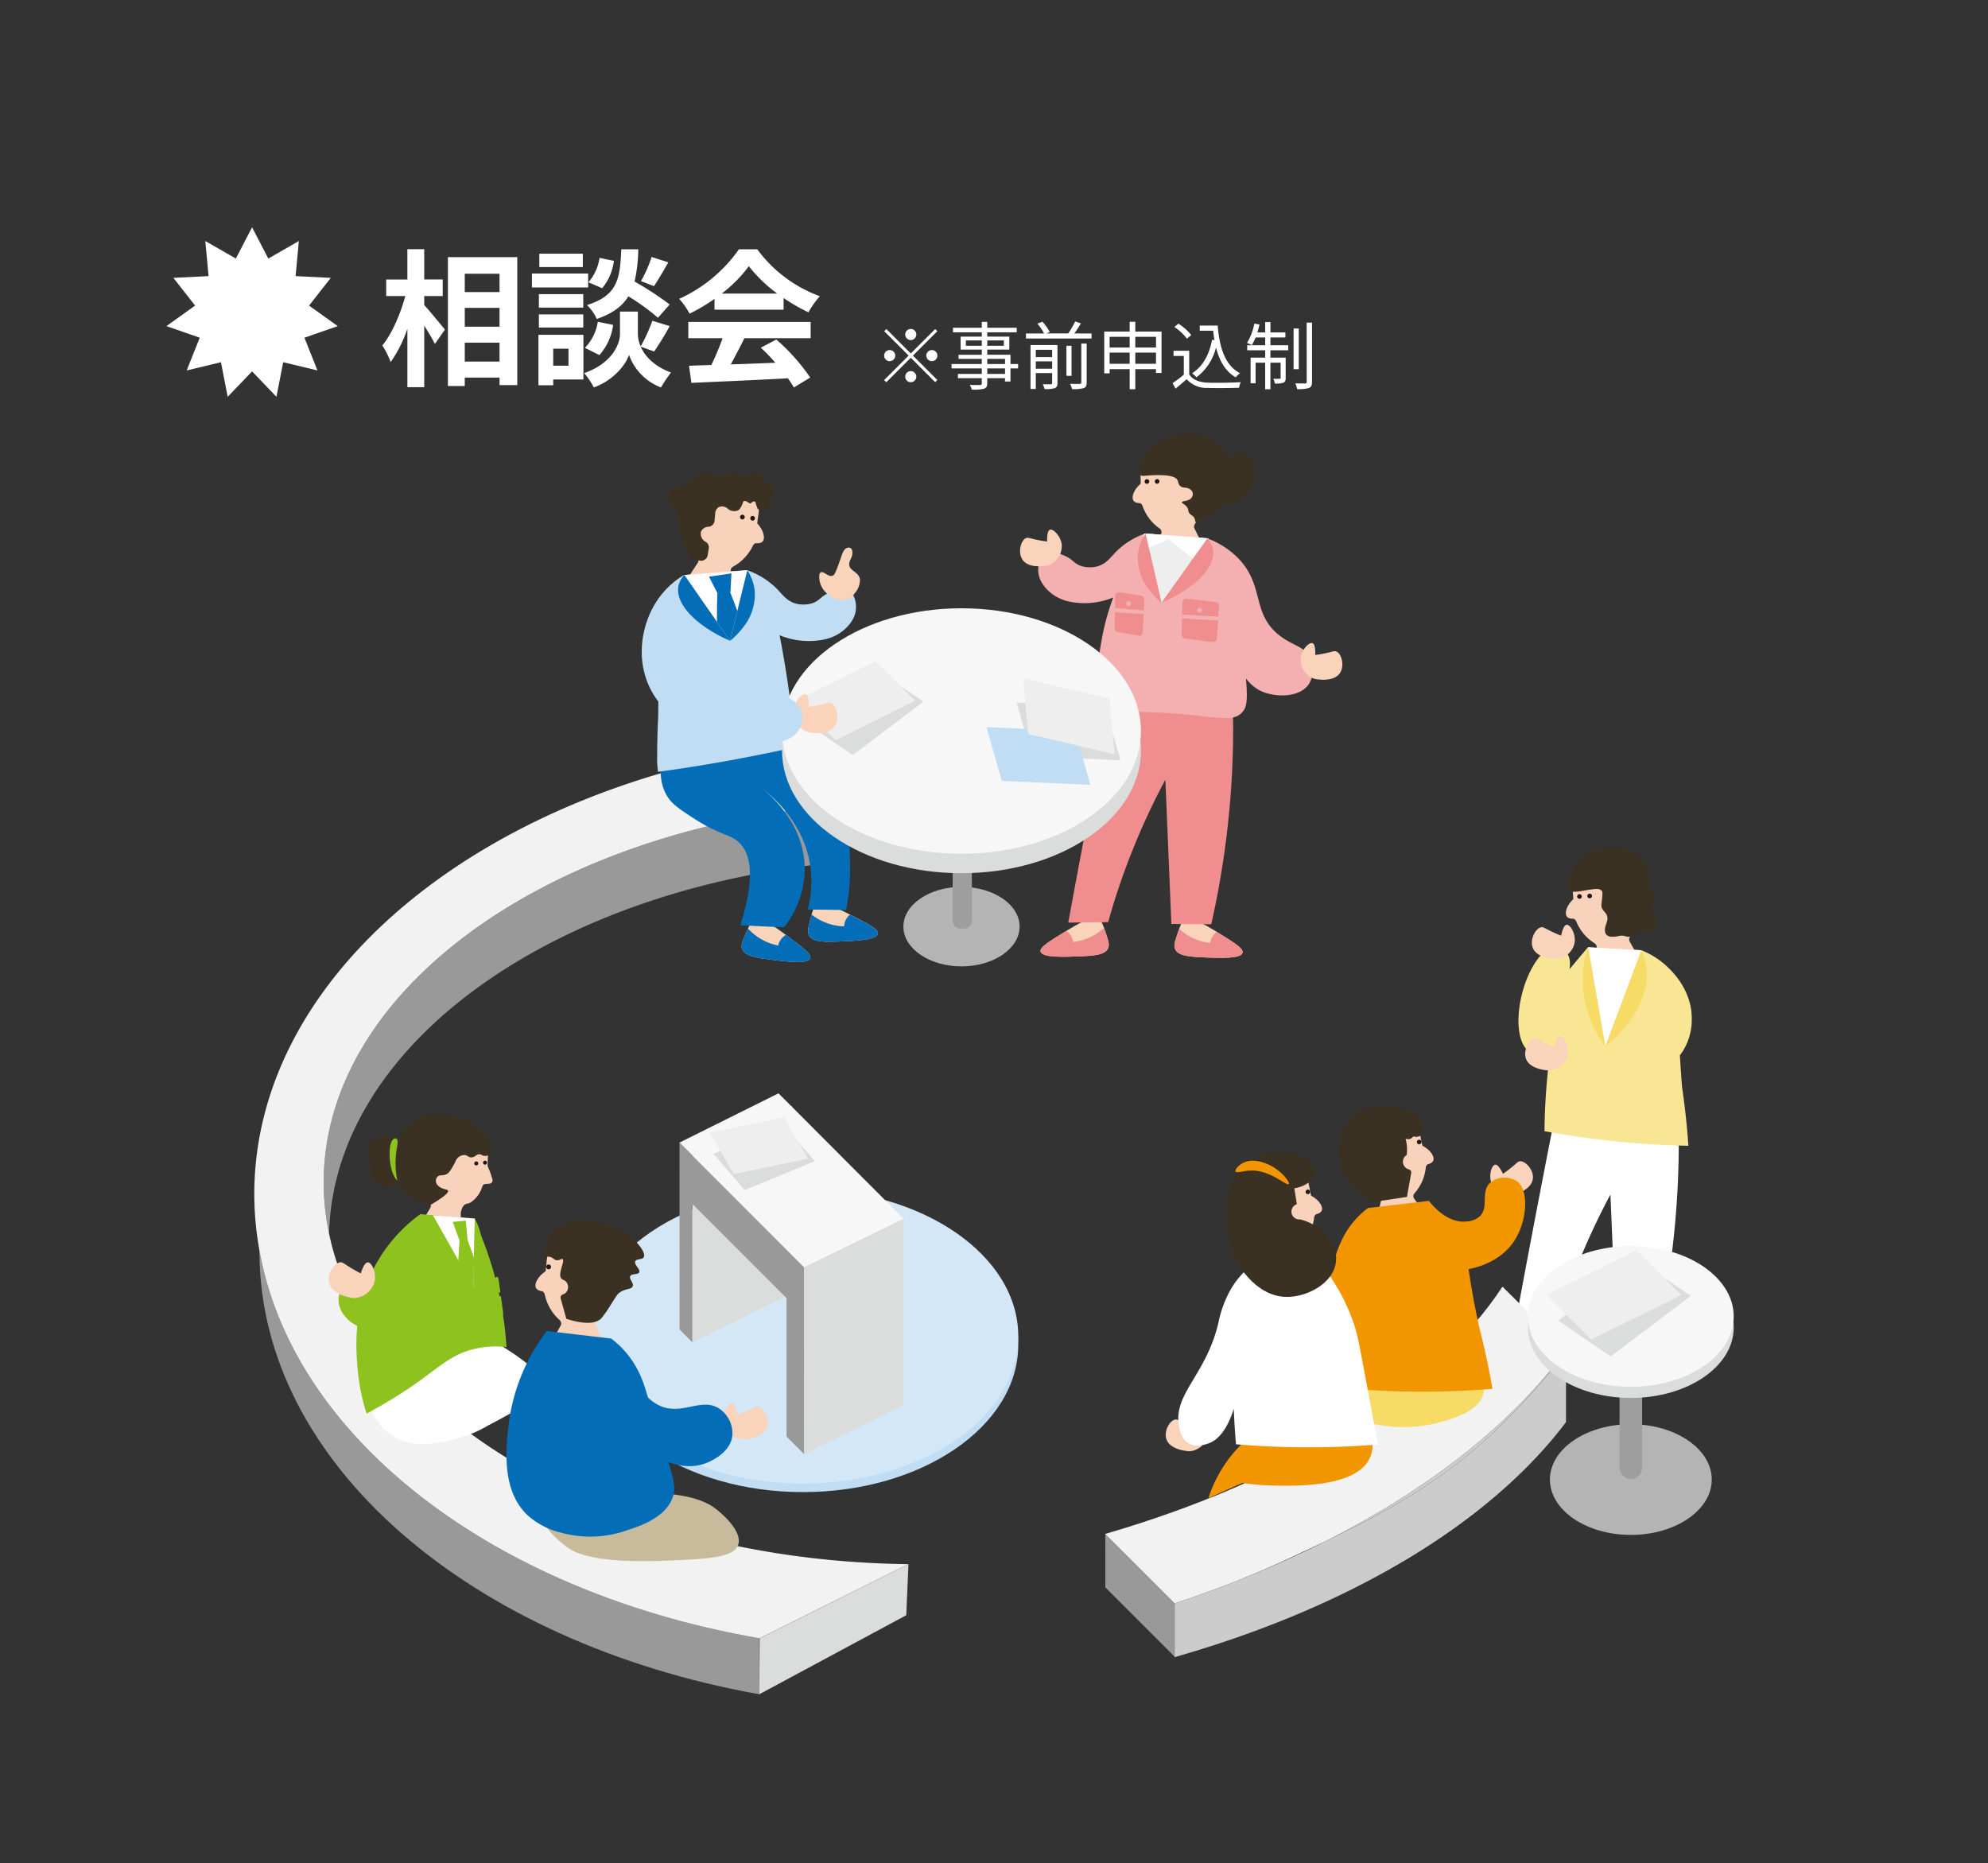 <svg xmlns="http://www.w3.org/2000/svg" xmlns:xlink="http://www.w3.org/1999/xlink" width="430" height="403" viewBox="0 0 430 403">
  <rect x="0" y="0" width="430" height="403" fill="#333333" stroke="none"/>
  <defs>
    <clipPath id="clip-path">
      <rect id="長方形_769" data-name="長方形 769" width="320" height="272.663" fill="none"/>
    </clipPath>
    <clipPath id="clip-path-2">
      <path id="パス_3354" data-name="パス 3354" d="M152.835,99.55c-.7.412-.993,1.257-1.571,2.948-.6,1.752-.922,2.685-.571,3.492.669,1.536,3.38,1.677,6.638,1.809s7.732.314,8.083-1.03c.243-.926-1.8-2.187-5.883-4.708-3.5-2.16-5.092-2.7-5.947-2.7a1.4,1.4,0,0,0-.749.194" transform="translate(-150.548 -99.356)" fill="none"/>
    </clipPath>
    <clipPath id="clip-path-4">
      <path id="パス_3357" data-name="パス 3357" d="M141.58,101.932c-4.094,2.5-6.14,3.756-5.9,4.682.345,1.346,4.819,1.183,8.078,1.063s5.971-.247,6.644-1.783c.355-.8.039-1.738-.555-3.491-.575-1.693-.859-2.54-1.559-2.954a1.406,1.406,0,0,0-.759-.2c-.857,0-2.45.541-5.947,2.681" transform="translate(-135.661 -99.251)" fill="none"/>
    </clipPath>
    <clipPath id="clip-path-5">
      <path id="パス_3358" data-name="パス 3358" d="M146.033,49.485a30.209,30.209,0,0,0,.139,4.047c.026.475.051.865.067,1.124-1.538,1.493-1.936,3.135-1.363,3.827.084.1.43.473,1.4.428a.932.932,0,0,1,.583.547,10.021,10.021,0,0,0,4.015,4.79.9.9,0,0,1,.381,1.061l-1.049,3.05a.9.9,0,0,0,.942,1.193l8.591-.82a.905.905,0,0,0,.7-1.348l-2-3.529a.891.891,0,0,1-.026-.845c.363-.73.847-1.722,1.385-2.9,2.126-4.674,3.189-7.012,2.844-8.225-.8-2.809-6.155-4.054-10.584-4.054-3.038,0-5.639.586-6.03,1.657" transform="translate(-144.627 -47.828)" fill="none"/>
    </clipPath>
    <radialGradient id="radial-gradient" cx="0.292" cy="0.277" r="0.14" gradientTransform="matrix(1.015, 0, 0, -1, 0.149, 12.704)" gradientUnits="objectBoundingBox">
      <stop offset="0" stop-color="#f6c1a6"/>
      <stop offset="0.009" stop-color="#f6c1a6"/>
      <stop offset="0.606" stop-color="#f7c9b0"/>
      <stop offset="1" stop-color="#f9d2bb"/>
    </radialGradient>
    <clipPath id="clip-path-7">
      <path id="パス_3363" data-name="パス 3363" d="M149.808,50.83a2.718,2.718,0,1,0,.165-.006q-.082,0-.165.006" transform="translate(-147.235 -50.824)" fill="none"/>
    </clipPath>
    <radialGradient id="radial-gradient-2" cx="0.5" cy="0.493" r="0.465" gradientTransform="translate(-96.157 58.861) rotate(180) scale(0.987 1)" xlink:href="#radial-gradient"/>
    <clipPath id="clip-path-9">
      <path id="パス_3375" data-name="パス 3375" d="M103.733,53.675c-.7.408-.985,1.246-1.559,2.921-.6,1.74-.914,2.664-.567,3.464.667,1.526,3.352,1.665,6.585,1.795s7.671.312,8.021-1.024c.239-.916-1.785-2.166-5.836-4.666-3.472-2.144-5.049-2.683-5.9-2.683a1.388,1.388,0,0,0-.745.194" transform="translate(-101.463 -53.481)" fill="none"/>
    </clipPath>
    <clipPath id="clip-path-11">
      <path id="パス_3378" data-name="パス 3378" d="M92.568,56.038c-4.06,2.483-6.091,3.727-5.855,4.645.345,1.334,4.782,1.171,8.015,1.053s5.924-.245,6.593-1.769c.351-.8.039-1.722-.551-3.464-.569-1.679-.853-2.519-1.546-2.931a1.407,1.407,0,0,0-.753-.2c-.849,0-2.43.537-5.9,2.662" transform="translate(-86.695 -53.376)" fill="none"/>
    </clipPath>
    <clipPath id="clip-path-12">
      <path id="パス_3379" data-name="パス 3379" d="M98.654,3.551a30.774,30.774,0,0,0-.063,4.017c0,.471.01.859.012,1.116-1.6,1.4-2.073,3.009-1.54,3.725.078.106.4.49,1.369.494a.914.914,0,0,1,.549.569,9.917,9.917,0,0,0,3.743,4.945.9.9,0,0,1,.324,1.071l-1.191,2.97a.9.9,0,0,0,.873,1.23q4.275-.194,8.552-.388a.9.9,0,0,0,.761-1.3l-1.807-3.6a.9.9,0,0,1,.018-.841c.4-.7.926-1.661,1.514-2.8,2.34-4.525,3.511-6.789,3.229-8.009-.708-3.064-6.832-4.57-11.392-4.57-2.522,0-4.564.461-4.951,1.371" transform="translate(-96.854 -2.18)" fill="none"/>
    </clipPath>
    <radialGradient id="radial-gradient-3" cx="0.283" cy="0.277" r="0.14" gradientTransform="matrix(1.021, 0, 0, -1, 0.138, 19.099)" xlink:href="#radial-gradient"/>
    <clipPath id="clip-path-14">
      <path id="パス_3383" data-name="パス 3383" d="M102.157,5.172a2.726,2.726,0,1,0,.025,0h-.025" transform="translate(-99.47 -5.172)" fill="none"/>
    </clipPath>
    <radialGradient id="radial-gradient-4" cx="0.5" cy="0.499" r="0.494" gradientTransform="translate(-70.765 95.594) rotate(180)" xlink:href="#radial-gradient"/>
    <clipPath id="clip-path-16">
      <path id="パス_3417" data-name="パス 3417" d="M18.117,79.312c-.351.173-.7.241-.787.53a10.045,10.045,0,0,0,1.03,8.344A9,9,0,0,0,21.6,91.067a.729.729,0,0,1,.275,1.01q-.638,1.095-1.275,2.185c-.231.394.3.8.575,1.1,1.826,1.971,5.983,2.44,6.912,1.045a1.91,1.91,0,0,0,.2-.43,6.769,6.769,0,0,0,.151-2.4,3.182,3.182,0,0,1,.624-1.942c.524-.592.887-.251,1.691-.81a6.246,6.246,0,0,0,2.356-3.358.726.726,0,0,1,.645-.514l.894-.067a.734.734,0,0,0,.659-.916c-.1-.369-.212-.757-.351-1.161a16.327,16.327,0,0,0-.641-1.587.658.658,0,0,1-.067-.306c.024-.712.051-1.424.075-2.134-.11-.037-.424-.141-.82-.267-2.85-.91-6.916-2.173-10.628-2.173a10.712,10.712,0,0,0-4.759.965" transform="translate(-16.862 -78.347)" fill="none"/>
    </clipPath>
    <radialGradient id="radial-gradient-5" cx="0.788" cy="0.701" r="0.143" gradientTransform="matrix(0, -1, -0.998, 0, 3.502, 3.511)" xlink:href="#radial-gradient"/>
    <clipPath id="clip-path-18">
      <path id="パス_3421" data-name="パス 3421" d="M22.7,81.2a2.671,2.671,0,1,0,1.173-.273A2.634,2.634,0,0,0,22.7,81.2" transform="translate(-21.198 -80.929)" fill="none"/>
    </clipPath>
    <radialGradient id="radial-gradient-6" cx="0.51" cy="0.478" r="0.342" gradientTransform="translate(-9.951 29.371) rotate(180) scale(0.978 1)" xlink:href="#radial-gradient"/>
    <clipPath id="clip-path-20">
      <path id="パス_3427" data-name="パス 3427" d="M34.728,105.732c-.7.514-.92,1.45-1.351,3.317-.451,1.938-.688,2.97-.228,3.788.883,1.567,3.792,1.422,7.285,1.2s8.285-.516,8.513-1.989c.157-1.012-2.16-2.132-6.795-4.376-3.629-1.758-5.412-2.248-6.387-2.248a1.617,1.617,0,0,0-1.038.3" transform="translate(-32.9 -105.428)" fill="none"/>
    </clipPath>
    <clipPath id="clip-path-22">
      <path id="パス_3444" data-name="パス 3444" d="M33.915,90.092a31.546,31.546,0,0,0-.573,4.158c-.057.49-.1.894-.131,1.161-1.834,1.253-2.53,2.862-2.067,3.672.069.12.355.557,1.357.685a.958.958,0,0,1,.5.661,10.389,10.389,0,0,0,3.258,5.6.935.935,0,0,1,.2,1.153l-1.612,2.931A.937.937,0,0,0,35.6,111.5q4.46.338,8.925.679a.938.938,0,0,0,.953-1.251l-1.42-3.96a.931.931,0,0,1,.126-.869c.5-.681,1.167-1.61,1.924-2.723,3-4.4,4.5-6.6,4.362-7.9-.4-3.788-8.605-6.32-13.35-6.32-1.62,0-2.836.294-3.205.936" transform="translate(-31.004 -89.156)" fill="none"/>
    </clipPath>
    <radialGradient id="radial-gradient-7" cx="0.267" cy="0.273" r="0.139" gradientTransform="matrix(1.041, 0, 0, -1, 0.08, 6.767)" xlink:href="#radial-gradient"/>
    <clipPath id="clip-path-24">
      <path id="パス_3454" data-name="パス 3454" d="M62.914,52.07c-.673.471-.9,1.346-1.344,3.1-.463,1.814-.71,2.778-.292,3.56.8,1.495,3.541,1.416,6.832,1.285s7.813-.31,8.058-1.693c.169-.949-1.989-2.054-6.3-4.262-3.454-1.767-5.12-2.25-6.026-2.25a1.492,1.492,0,0,0-.924.265" transform="translate(-61.064 -51.805)" fill="none"/>
    </clipPath>
    <clipPath id="clip-path-26">
      <path id="パス_3457" data-name="パス 3457" d="M56.533,53.653c-.74.355-1.1,1.181-1.832,2.834-.753,1.714-1.155,2.626-.869,3.464.541,1.606,3.258,1.977,6.528,2.387s7.758.971,8.227-.351c.322-.91-1.626-2.354-5.524-5.237-3.554-2.63-5.088-3.237-5.914-3.237a1.374,1.374,0,0,0-.616.139" transform="translate(-53.74 -53.514)" fill="none"/>
    </clipPath>
    <clipPath id="clip-path-28">
      <path id="パス_3459" data-name="パス 3459" d="M47.161,9.65c-.422,1.2.508,3.625,2.368,8.468.471,1.226.894,2.254,1.218,3.013a.9.9,0,0,1-.075.849L48.438,25.42a.911.911,0,0,0,.626,1.4q4.307.68,8.615,1.355A.913.913,0,0,0,58.7,27.027l-.873-3.142a.905.905,0,0,1,.449-1.045,10.148,10.148,0,0,0,4.343-4.586.927.927,0,0,1,.62-.514c.981.1,1.35-.247,1.442-.347.62-.665.32-2.346-1.142-3.943.033-.261.08-.653.137-1.13a30.191,30.191,0,0,0,.386-4.072c-.381-1.281-3.8-2.085-7.475-2.085-4.115,0-8.556,1.008-9.427,3.488" transform="translate(-47.061 -6.162)" fill="none"/>
    </clipPath>
    <radialGradient id="radial-gradient-8" cx="0.723" cy="0.699" r="0.142" gradientTransform="matrix(0, -1, 0.994, 0, -12.162, 6.197)" xlink:href="#radial-gradient"/>
    <clipPath id="clip-path-30">
      <path id="パス_3463" data-name="パス 3463" d="M50.81,11.623a2.748,2.748,0,1,0,2.738-2.432,2.762,2.762,0,0,0-2.738,2.432" transform="translate(-50.79 -9.191)" fill="none"/>
    </clipPath>
    <radialGradient id="radial-gradient-9" cx="0.513" cy="0.499" r="0.426" gradientTransform="matrix(0, 1, 1.022, 0, -55.767, 54.899)" xlink:href="#radial-gradient"/>
    <clipPath id="clip-path-32">
      <path id="パス_3495" data-name="パス 3495" d="M120.537,83.121c.008,1.24,1.652,3.152,4.943,6.973.832.967,1.559,1.769,2.1,2.358a.873.873,0,0,1,.21.8l-.914,3.88a.886.886,0,0,0,1.03,1.075q4.163-.791,8.329-1.587a.888.888,0,0,0,.557-1.385l-1.828-2.587a.884.884,0,0,1,.067-1.1,9.874,9.874,0,0,0,2.472-5.622.9.9,0,0,1,.4-.675c.932-.226,1.153-.669,1.206-.789.347-.812-.479-2.252-2.338-3.235-.055-.249-.141-.624-.247-1.079a30.044,30.044,0,0,0-.981-3.854,2.5,2.5,0,0,0-2.007-.606c-4.2,0-13.024,3.509-13,7.434" transform="translate(-120.537 -75.687)" fill="none"/>
    </clipPath>
    <radialGradient id="radial-gradient-10" cx="0.733" cy="0.753" r="0.15" gradientTransform="matrix(0, -1, 0.931, 0, -12.657, -3.41)" xlink:href="#radial-gradient"/>
    <clipPath id="clip-path-34">
      <path id="パス_3502" data-name="パス 3502" d="M108.246,88.435c-.01,1.24,1.61,3.172,4.853,7.036.818.979,1.536,1.791,2.069,2.383a.876.876,0,0,1,.2.808l-.965,3.864a.889.889,0,0,0,1.016,1.091q4.175-.739,8.348-1.479a.887.887,0,0,0,.577-1.377l-1.795-2.611a.885.885,0,0,1,.082-1.1,9.851,9.851,0,0,0,2.542-5.588.914.914,0,0,1,.408-.671c.934-.212,1.163-.651,1.216-.773.359-.808-.449-2.258-2.295-3.264-.053-.251-.133-.626-.231-1.083a30.16,30.16,0,0,0-.932-3.864,2.6,2.6,0,0,0-2.1-.636c-4.239,0-12.97,3.374-12.993,7.267" transform="translate(-108.246 -81.168)" fill="none"/>
    </clipPath>
    <radialGradient id="radial-gradient-11" cx="0.732" cy="0.75" r="0.149" gradientTransform="matrix(0, -1, 0.934, 0, -11.417, -2.974)" xlink:href="#radial-gradient"/>
  </defs>
  <g id="グループ_4517" data-name="グループ 4517" transform="translate(-468 -100)">
    <rect id="長方形_1708" data-name="長方形 1708" width="430" height="403" transform="translate(468 100)" fill="#fff" opacity="0"/>
    <g id="グループ_4516" data-name="グループ 4516">
      <path id="パス_8280" data-name="パス 8280" d="M9.76-16.96h4v-3.584h-4V-27.1H6.112v6.56H1.536v3.584H5.664C4.64-13.152,2.784-8.8.7-6.272A18.753,18.753,0,0,1,2.5-2.688a27.445,27.445,0,0,0,3.616-7.2V2.752H9.76V-10.56c.9,1.44,1.824,2.944,2.3,3.968L14.24-9.7c-.64-.8-3.36-4.1-4.48-5.312ZM18.528-2.784v-4.1h7.52v4.1ZM26.048-14.4v4.064h-7.52V-14.4Zm0-7.392v3.968h-7.52v-3.968ZM14.88-25.376V2.5h3.648V.672h7.52V2.3h3.84v-27.68Zm44.064-.032a28.1,28.1,0,0,1-2.3,5.216L59.456-19.1c.9-1.344,2.048-3.3,3.1-5.152Zm3.9,10.272a66.533,66.533,0,0,0-7.584-4.96,33.76,33.76,0,0,0,.8-6.976h-3.68c-.256,6.336-.768,9.984-7.424,12.064A9.326,9.326,0,0,1,47.072-12c3.456-1.184,5.536-2.784,6.848-4.9a47.909,47.909,0,0,1,6.4,4.64ZM47.648-4.192a12.223,12.223,0,0,0,2.976-6.528L47.3-11.392A10.23,10.23,0,0,1,44.512-5.76Zm.032-21.024a10.356,10.356,0,0,1-2.4,5.28l2.976,1.28a11.409,11.409,0,0,0,2.528-5.92Zm-3.616-.9H34.656v2.88h9.408Zm1.152,4.288H33.056v3.008h12.16ZM44.16-17.376h-9.6v2.912h9.6Zm-9.6,7.232h9.6v-2.848h-9.6Zm6.4,4.576v3.68h-3.3v-3.68Zm3.232-3.008H34.464V2.336h3.2V1.088h6.528Zm15.3,3.616a61.548,61.548,0,0,0,3.36-5.5L59.1-11.616A34.6,34.6,0,0,1,56.576-6.08a6.894,6.894,0,0,1-.608-2.688V-13.6H52.1v4.832c0,2.144-1.632,6.336-7.744,8.48a15.95,15.95,0,0,1,2.08,3.1c4.416-1.6,6.976-5.056,7.616-7.04a11.84,11.84,0,0,0,6.912,7.04A30.068,30.068,0,0,1,63.136-.416c-3.776-1.408-5.7-3.648-6.56-5.6ZM74.112-17.5a29.081,29.081,0,0,0,5.856-5.92,31.143,31.143,0,0,0,6.144,5.92Zm-1.568,3.488H87.488v-2.528a38.669,38.669,0,0,0,5.376,3.1,19.724,19.724,0,0,1,2.464-3.488A29.272,29.272,0,0,1,81.792-27.072H77.824A31.776,31.776,0,0,1,64.9-16.352a14.866,14.866,0,0,1,2.24,3.2,36.948,36.948,0,0,0,5.408-3.2ZM66.88-7.84H74.3a61.451,61.451,0,0,1-2.432,5.792l-4.832.16.512,3.712c5.44-.256,13.344-.576,20.864-.992A16.964,16.964,0,0,1,89.7,2.816L93.248.672A43.037,43.037,0,0,0,85.92-7.552l-3.36,1.76A38.14,38.14,0,0,1,85.7-2.528c-3.264.128-6.56.256-9.632.352.96-1.792,2.016-3.776,2.944-5.664H93.344v-3.52H66.88Z" transform="translate(550 181)" fill="#fff"/>
      <path id="パス_72" data-name="パス 72" d="M18.522,0,15.014,6.766,8.405,2.971l.707,7.588L1.5,10.94l4.7,6L0,21.377l7.2,2.509L4.38,30.968l7.41-1.779,1.46,7.48,5.272-5.5,5.272,5.5,1.46-7.48,7.41,1.779-2.816-7.082,7.2-2.509-6.2-4.436,4.7-6-7.612-.381.707-7.588L22.031,6.766Z" transform="translate(504 149.165)" fill="#fff"/>
      <g id="グループ_2641" data-name="グループ 2641" transform="translate(523 193.834)">
        <g id="グループ_2123" data-name="グループ 2123">
          <g id="グループ_2122" data-name="グループ 2122" clip-path="url(#clip-path)">
            <path id="パス_3352" data-name="パス 3352" d="M165.415,106.767c-.351,1.344-4.825,1.165-8.083,1.032s-5.969-.273-6.638-1.81c-.351-.8-.031-1.736.571-3.49.579-1.689.869-2.534,1.569-2.946.634-.373,1.787-.524,6.7,2.511,4.084,2.521,6.124,3.782,5.883,4.7" transform="translate(144.754 95.533)" fill="#fad3bb"/>
          </g>
        </g>
        <g id="グループ_2125" data-name="グループ 2125" transform="translate(295.302 194.889)">
          <g id="グループ_2124" data-name="グループ 2124" clip-path="url(#clip-path-2)">
            <path id="パス_3353" data-name="パス 3353" d="M166.034,106.079c-.312,1.065-3,1.085-8.358,1.12-5.608.039-6.544-.612-6.938-1.3-.787-1.377.01-3.907.126-4.278a8.285,8.285,0,0,1,.543-1.312,11.771,11.771,0,0,0,7.075,3.413,3.517,3.517,0,0,1,1.785-2.613c1.55.838,6.21,3.454,5.767,4.97" transform="translate(-150.694 -98.441)" fill="#f6db67"/>
          </g>
        </g>
        <g id="グループ_2127" data-name="グループ 2127">
          <g id="グループ_2126" data-name="グループ 2126" clip-path="url(#clip-path)">
            <path id="パス_3355" data-name="パス 3355" d="M135.679,106.615c.347,1.346,4.821,1.183,8.079,1.063s5.969-.249,6.646-1.783c.353-.8.037-1.738-.557-3.493-.573-1.693-.859-2.538-1.559-2.952-.632-.375-1.785-.53-6.706,2.483-4.094,2.5-6.14,3.756-5.9,4.682" transform="translate(130.44 95.431)" fill="#fad3bb"/>
          </g>
        </g>
        <g id="グループ_2129" data-name="グループ 2129" transform="translate(266.102 194.683)">
          <g id="グループ_2128" data-name="グループ 2128" clip-path="url(#clip-path-4)">
            <path id="パス_3356" data-name="パス 3356" d="M135.443,105.92c.306,1.067,2.993,1.1,8.352,1.153,5.608.061,6.548-.585,6.944-1.273.792-1.373.008-3.907-.108-4.278a8.378,8.378,0,0,0-.537-1.314A11.777,11.777,0,0,1,143,103.594a3.5,3.5,0,0,0-.5-1.406,3.574,3.574,0,0,0-1.273-1.214c-1.554.83-6.226,3.429-5.788,4.947" transform="translate(-135.899 -98.331)" fill="#f6db67"/>
          </g>
        </g>
        <g id="グループ_2131" data-name="グループ 2131" transform="translate(283.688 93.815)">
          <g id="グループ_2130" data-name="グループ 2130" clip-path="url(#clip-path-5)">
            <rect id="長方形_771" data-name="長方形 771" width="28.272" height="28.7" transform="translate(-11.011 8.781) rotate(-39.409)" fill="url(#radial-gradient)"/>
          </g>
        </g>
        <g id="グループ_2133" data-name="グループ 2133">
          <g id="グループ_2132" data-name="グループ 2132" clip-path="url(#clip-path)">
            <path id="パス_3359" data-name="パス 3359" d="M147.679,76.243q-1.454,7.382-2.883,14.809-3.11,16.147-6.045,32.132l8.7-.106A153.373,153.373,0,0,1,159.923,92.01q.653,15.732,1.31,31.467,4.346.035,8.693.067a194.813,194.813,0,0,0,4.557-33.589c.241-5.063.271-9.9.145-14.5l-26.949.79" transform="translate(133.411 72.549)" fill="#fff"/>
            <path id="パス_3360" data-name="パス 3360" d="M154.422,56.673l-3.984,4.733c.073-.384.453-2.6-.9-3.911a3.327,3.327,0,0,0-2.107-.9c-3.566-.124-7.9,8.052-8.025,15.647-.078,4.721,1.518,6.271,1.907,6.62a6.794,6.794,0,0,0,4.814,1.5c-.331,2.6-.608,5.355-.8,8.258-.182,2.728-.273,5.339-.292,7.819,4.46.83,9.256,1.555,14.362,2.1,5.961.643,11.571.961,16.761,1.059q-.2-2.925-.526-6.04c-.171-1.612-.343-3-.486-4.1-.133-1.006-.245-1.791-.294-2.134-.014-.1-.022-.153-.024-.161-.1-.687-.341-4.121-.845-12.762a21.243,21.243,0,0,1-3.358,1.338c-8.35,2.524-13.856-1.542-18.313,1.8-.406.306-2.664,2.065-2.289,3.6.947,3.87,18.683,6.644,24.69-1.636a12.839,12.839,0,0,0,2.175-7.336c.051-6.04-4.005-10.033-5.063-11.073a17.571,17.571,0,0,0-5.853-3.8l-11.547-.634" transform="translate(134.037 54.414)" fill="#f9e695"/>
            <path id="パス_3361" data-name="パス 3361" d="M147,51.221a.5.5,0,1,0,.471-.5.489.489,0,0,0-.471.5" transform="translate(141.347 48.764)" fill="#231815"/>
            <path id="パス_3362" data-name="パス 3362" d="M145.877,51.287a.5.5,0,0,0,1-.059.5.5,0,0,0-1,.059" transform="translate(140.263 48.829)" fill="#231815"/>
          </g>
        </g>
        <g id="グループ_2135" data-name="グループ 2135" transform="translate(288.805 99.692)">
          <g id="グループ_2134" data-name="グループ 2134" clip-path="url(#clip-path-7)">
            <rect id="長方形_773" data-name="長方形 773" width="5.962" height="5.883" transform="translate(-0.415 0.02) rotate(-3.411)" fill="url(#radial-gradient-2)"/>
          </g>
        </g>
        <g id="グループ_2137" data-name="グループ 2137">
          <g id="グループ_2136" data-name="グループ 2136" clip-path="url(#clip-path)">
            <path id="パス_3364" data-name="パス 3364" d="M149.4,70.227c.261-1.854-.928-3.882-1.72-3.809-.314.027-.779.4-1.21,2.358-.455-.178-1.106-.445-1.877-.808-1.683-.79-1.92-1.087-2.393-1.018-1.224.175-2.538,2.581-1.885,4.378.761,2.091,3.856,2.428,4.466,2.5a3.646,3.646,0,0,0,.828.027,4.455,4.455,0,0,0,3.792-3.623" transform="translate(134.749 63.86)" fill="#fad3bb"/>
            <path id="パス_3365" data-name="パス 3365" d="M150.137,57.955c.261-1.854-.928-3.882-1.72-3.809-.314.027-.779.4-1.21,2.358-.455-.178-1.106-.445-1.877-.808-1.683-.79-1.92-1.087-2.393-1.018-1.224.175-2.538,2.581-1.885,4.378.761,2.091,3.856,2.428,4.466,2.5a3.644,3.644,0,0,0,.828.027,4.455,4.455,0,0,0,3.792-3.623" transform="translate(135.456 52.06)" fill="#fad3bb"/>
            <path id="パス_3366" data-name="パス 3366" d="M158.609,57.277l-7.815,20.79q-1.86-10.722-3.721-21.443l11.536.653" transform="translate(141.413 54.445)" fill="#fff"/>
            <path id="パス_3367" data-name="パス 3367" d="M148.97,67.566l.008-.02.006.008-.014.012" transform="translate(143.237 64.947)" fill="#182987"/>
            <path id="パス_3368" data-name="パス 3368" d="M151.2,71.9q2.848-7.506,5.579-14.939a17.146,17.146,0,0,1,.853,2.524,11.151,11.151,0,0,1,.28,1.324c.639,4.623-1.969,10.392-6.65,14.939a27.857,27.857,0,0,1-2.277,1.987l0-.025q1.112-2.9,2.218-5.81" transform="translate(143.246 54.765)" fill="#f6db67"/>
            <path id="パス_3369" data-name="パス 3369" d="M148.986,67.564l-.008-.012.006,0,0,.016" transform="translate(143.245 64.948)" fill="#182987"/>
            <path id="パス_3370" data-name="パス 3370" d="M146.5,62.825a21.1,21.1,0,0,1,1.173-6.2Q148.74,62.811,149.815,69q.783,4.513,1.565,9.029l-.008.022a21.659,21.659,0,0,1-2.428-3.952A23.641,23.641,0,0,1,146.5,62.825" transform="translate(140.842 54.444)" fill="#f6db67"/>
            <path id="パス_3371" data-name="パス 3371" d="M148.986,67.56l-.006,0-.006-.008.008-.022,0,.025" transform="translate(143.241 64.936)" fill="#182987"/>
            <path id="パス_3372" data-name="パス 3372" d="M156.043,64.723a4.979,4.979,0,0,1-1.914.165,1.436,1.436,0,0,1-.943-.492,1.248,1.248,0,0,1-.241-.636c-.126-1.044.475-1.8.53-2.7.09-1.487-1.416-1.62-1.306-3.144a23.679,23.679,0,0,0,.22-2.413.889.889,0,0,0-.153-.539,1.33,1.33,0,0,0-1.081-.373c-2.026,0-5.076,1.138-6.024.288-.667-.6-.214-2.107.057-3a8.186,8.186,0,0,1,2.654-3.864,10.844,10.844,0,0,1,6.861-2.375c1.3.02,4.141.063,6.01,2.1a7.1,7.1,0,0,1,1.779,3.745,11.64,11.64,0,0,0,.306,2.97c.361,1.11.71,1.161.779,1.975.11,1.277-.718,1.612-.492,2.7.165.8.632.757.9,1.818a2.41,2.41,0,0,1-.077,1.836,2.106,2.106,0,0,1-1.249.936c-.624.177-.847-.073-1.5-.055-1.251.031-1.342.983-2.689,1.232-1.051.194-1.081-.371-2.43-.178" transform="translate(139.211 43.882)" fill="#3a3122"/>
            <path id="パス_3373" data-name="パス 3373" d="M116.211,60.833c-.349,1.334-4.788,1.153-8.019,1.022s-5.922-.269-6.585-1.795c-.347-.8-.031-1.724.565-3.462.577-1.677.863-2.515,1.559-2.923.628-.369,1.771-.518,6.644,2.489,4.051,2.5,6.075,3.752,5.836,4.668" transform="translate(97.559 51.423)" fill="#fad3bb"/>
          </g>
        </g>
        <g id="グループ_2139" data-name="グループ 2139" transform="translate(199.021 104.904)">
          <g id="グループ_2138" data-name="グループ 2138" clip-path="url(#clip-path-9)">
            <path id="パス_3374" data-name="パス 3374" d="M116.825,60.149c-.308,1.057-2.974,1.075-8.291,1.112-5.563.037-6.491-.608-6.881-1.293-.781-1.363.008-3.874.124-4.241a8.155,8.155,0,0,1,.539-1.3,11.7,11.7,0,0,0,7.016,3.386,3.493,3.493,0,0,1,1.771-2.591c1.538.828,6.161,3.425,5.722,4.929" transform="translate(-101.607 -52.573)" fill="#f08e8f"/>
          </g>
        </g>
        <g id="グループ_2141" data-name="グループ 2141">
          <g id="グループ_2140" data-name="グループ 2140" clip-path="url(#clip-path)">
            <path id="パス_3376" data-name="パス 3376" d="M86.713,60.682c.343,1.334,4.782,1.173,8.015,1.055s5.922-.247,6.593-1.769c.351-.8.037-1.724-.553-3.466-.569-1.677-.853-2.517-1.546-2.929-.628-.371-1.771-.524-6.653,2.464-4.06,2.485-6.091,3.727-5.855,4.645" transform="translate(83.358 51.323)" fill="#fad3bb"/>
          </g>
        </g>
        <g id="グループ_2143" data-name="グループ 2143" transform="translate(170.053 104.698)">
          <g id="グループ_2142" data-name="グループ 2142" clip-path="url(#clip-path-11)">
            <path id="パス_3377" data-name="パス 3377" d="M86.479,59.992c.3,1.059,2.968,1.087,8.285,1.146,5.563.061,6.495-.583,6.889-1.265.785-1.361.006-3.876-.108-4.243a8.33,8.33,0,0,0-.534-1.3,11.687,11.687,0,0,1-7.032,3.358,3.488,3.488,0,0,0-.5-1.393,3.527,3.527,0,0,0-1.263-1.206c-1.542.824-6.175,3.4-5.741,4.908" transform="translate(-86.929 -52.464)" fill="#f08e8f"/>
          </g>
        </g>
        <g id="グループ_2145" data-name="グループ 2145" transform="translate(189.981 4.276)">
          <g id="グループ_2144" data-name="グループ 2144" clip-path="url(#clip-path-12)">
            <rect id="長方形_776" data-name="長方形 776" width="27.888" height="28.468" transform="matrix(0.803, -0.595, 0.595, 0.803, -10.627, 7.636)" fill="url(#radial-gradient-3)"/>
          </g>
        </g>
        <g id="グループ_2147" data-name="グループ 2147">
          <g id="グループ_2146" data-name="グループ 2146" clip-path="url(#clip-path)">
            <path id="パス_3380" data-name="パス 3380" d="M98.617,30.554q-1.442,7.323-2.86,14.692-3.084,16.015-6,31.873,4.31-.053,8.625-.1a152.253,152.253,0,0,1,12.377-30.821q.65,15.609,1.3,31.218l8.625.065a193.329,193.329,0,0,0,4.521-33.32c.237-5.021.269-9.823.143-14.386l-26.734.785" transform="translate(86.307 28.623)" fill="#f08e8f"/>
            <path id="パス_3381" data-name="パス 3381" d="M99.3,5.475A.5.5,0,1,0,99.8,5a.485.485,0,0,0-.492.477" transform="translate(95.482 4.806)" fill="#231815"/>
            <path id="パス_3382" data-name="パス 3382" d="M98.183,5.485a.5.5,0,1,0,.492-.477.485.485,0,0,0-.492.477" transform="translate(94.405 4.815)" fill="#231815"/>
          </g>
        </g>
        <g id="グループ_2149" data-name="グループ 2149" transform="translate(195.112 10.145)">
          <g id="グループ_2148" data-name="グループ 2148" clip-path="url(#clip-path-14)">
            <rect id="長方形_778" data-name="長方形 778" width="5.506" height="5.493" transform="translate(-0.065 0.001) rotate(-0.545)" fill="url(#radial-gradient-4)"/>
          </g>
        </g>
        <g id="グループ_2151" data-name="グループ 2151">
          <g id="グループ_2150" data-name="グループ 2150" clip-path="url(#clip-path)">
            <path id="パス_3384" data-name="パス 3384" d="M109.828,19.038a1.7,1.7,0,0,0-.269-.951c-.292-.439-.61-.428-.957-.857-.4-.494-.147-.718-.5-1.291-.471-.755-1.208-.84-1.149-1.124.078-.377,1.348-.129,2.007-.9a1.337,1.337,0,0,0,.3-1.224,1.383,1.383,0,0,0-.569-.694c-.73-.51-1.34-.2-1.944-.577-.573-.361-.565-.987-.734-1.357-.353-.773-1.93-1.442-7.332-.963a1.122,1.122,0,0,1-1.224-1.195A7.27,7.27,0,0,1,98.518,4.76c2.662-4.223,10.361-6.471,15.4-3.191a9.18,9.18,0,0,1,3.613,10.382c-1.622,5.278-7.334,6.983-7.7,7.087" transform="translate(93.695 0)" fill="#3a3122"/>
            <path id="パス_3385" data-name="パス 3385" d="M112.245,2.159c-1.681-.479-3.805,1.359-4.519,3.113a12.433,12.433,0,0,0-.349,3.831,4.242,4.242,0,0,1-.226,1.793c-.42,1.024-1.179,1.355-1.069,1.793.122.477,1.153.655,1.791.671a6.985,6.985,0,0,0,6.455-5.428c.408-2.154-.251-5.251-2.083-5.773" transform="translate(101.99 2.002)" fill="#3a3122"/>
            <path id="パス_3386" data-name="パス 3386" d="M109.64,10.994a16.584,16.584,0,0,0-6.412,4c-1.185,1.22-2.067,2.564-3.954,3.1a6.376,6.376,0,0,1-3.315,0c-1.852-.514-1.9-1.5-3.954-2.352-.977-.4-2.73-1.128-4.062-.32-1.471.891-1.493,3.084-1.5,3.421-.033,3.085,2.817,5.1,3.313,5.451a9.633,9.633,0,0,0,3.743,1.5,16.319,16.319,0,0,0,9.174-.955,52.767,52.767,0,0,0-2.556,9.453c-1.126,6.524-1.916,11.09.473,13.776,1.883,2.12,4.031,1.144,13.7,1.75,10.6.665,14.215,2.228,16.324-.194.943-1.085,1.157-2.473.777-7.191a106.766,106.766,0,0,0-2.74-16.842c-1.6,9.417,1.067,17.31,6.142,19.562,2.838,1.259,8,1.448,10.106-1.457a5.9,5.9,0,0,0,.681-5.149c-1.061-3.24-4.229-3.091-7.483-5.928-5.361-4.676-2.83-10.378-8.258-16.126a18.027,18.027,0,0,0-6.81-4.427L109.64,10.994" transform="translate(83.118 10.571)" fill="#f4b0b0"/>
            <path id="パス_3387" data-name="パス 3387" d="M111.658,12.056,101.741,26Q100,18.5,98.271,11q6.694.533,13.387,1.061" transform="translate(94.489 10.572)" fill="#eeeeef"/>
            <path id="パス_3388" data-name="パス 3388" d="M100.039,18.652l.01-.014.008.006-.018.008" transform="translate(96.189 17.921)" fill="#182987"/>
            <path id="パス_3389" data-name="パス 3389" d="M100.058,18.651l-.01-.008.008,0,0,.012" transform="translate(96.198 17.922)" fill="#182987"/>
            <path id="パス_3390" data-name="パス 3390" d="M100.058,18.648l-.008,0-.006-.006.01-.016,0,.018" transform="translate(96.194 17.914)" fill="#182987"/>
            <path id="パス_3391" data-name="パス 3391" d="M112.469,12.037q-1.489,2.377-2.98,4.757-2.845-2.277-5.688-4.557l-6.073,2.707L98.487,11l13.982,1.042" transform="translate(93.967 10.572)" fill="#fff"/>
            <path id="パス_3392" data-name="パス 3392" d="M102.879,21.473l7.067-9.937a4.874,4.874,0,0,1,1.23,2.409c.557,3.231-2.727,7.171-8.382,10.206-.861.461-1.775.9-2.742,1.32l0-.018q1.415-1.992,2.83-3.98" transform="translate(96.199 11.092)" fill="#f08e8f"/>
            <path id="パス_3393" data-name="パス 3393" d="M97.492,15.274a10.016,10.016,0,0,1,1.624-4.28l2,8.66q.73,3.16,1.459,6.318l-.01.016a15.972,15.972,0,0,1-2.676-2.813,10.977,10.977,0,0,1-2.4-7.9" transform="translate(93.671 10.571)" fill="#f08e8f"/>
            <path id="パス_3394" data-name="パス 3394" d="M93.46,13.865c-.182-1.848-1.8-3.523-2.55-3.27-.3.1-.655.573-.614,2.558-.481-.065-1.171-.171-2-.339-1.809-.369-2.107-.6-2.546-.422-1.14.455-1.842,3.085-.792,4.663,1.224,1.838,4.286,1.438,4.892,1.359a3.649,3.649,0,0,0,.8-.167,4.421,4.421,0,0,0,2.807-4.382" transform="translate(81.194 10.163)" fill="#fad3bb"/>
            <path id="パス_3395" data-name="パス 3395" d="M115.394,26.373c.182-1.848,1.8-3.523,2.55-3.27.3.1.655.573.614,2.558.481-.065,1.171-.171,2-.339,1.809-.369,2.107-.6,2.546-.422,1.14.455,1.842,3.085.792,4.663C122.671,31.4,119.609,31,119,30.922a3.649,3.649,0,0,1-.8-.167,4.421,4.421,0,0,1-2.807-4.382" transform="translate(110.936 22.19)" fill="#fad3bb"/>
            <path id="パス_3396" data-name="パス 3396" d="M102.356,20.356l-.1,3.5a.827.827,0,0,0,.718.845l5.973.8a.83.83,0,0,0,.938-.761q.147-1.954.3-3.909" transform="translate(98.319 19.573)" fill="#f08e8f"/>
            <path id="パス_3397" data-name="パス 3397" d="M110.129,22.1q.085-1.145.173-2.291a.83.83,0,0,0-.73-.887l-6.259-.745a.83.83,0,0,0-.928.8l-.078,2.642" transform="translate(98.369 17.473)" fill="#f08e8f"/>
            <path id="パス_3398" data-name="パス 3398" d="M103.982,19.728a.523.523,0,1,0,.522-.541.532.532,0,0,0-.522.541" transform="translate(99.981 18.449)" fill="#f4b0b0"/>
            <path id="パス_3399" data-name="パス 3399" d="M94.954,19.655l-.082,3.5a.794.794,0,0,0,.573.845l4.753.8c.377.063.718-.284.745-.761l.235-3.909" transform="translate(91.22 18.899)" fill="#f08e8f"/>
            <path id="パス_3400" data-name="パス 3400" d="M101.137,21.4q.068-1.145.137-2.291a.8.8,0,0,0-.581-.887l-4.98-.745c-.386-.057-.728.312-.739.8l-.061,2.642" transform="translate(91.26 16.799)" fill="#f08e8f"/>
            <path id="パス_3401" data-name="パス 3401" d="M96.143,19a.523.523,0,1,0,.522-.541.532.532,0,0,0-.522.541" transform="translate(92.443 17.745)" fill="#f4b0b0"/>
            <path id="パス_3402" data-name="パス 3402" d="M7.65,122.38a53.886,53.886,0,0,0,1.171,10.985C9.794,93.752,54.332,60.926,113.1,53.674V41.246C53.118,48.294,7.65,81.926,7.65,122.38" transform="translate(7.356 39.659)" fill="#999"/>
            <path id="パス_3403" data-name="パス 3403" d="M108.683,173.971h.006l.059-.029C51.542,164.067,7.888,130.922.576,90.077c0,.051-.006.1-.006.151,0,46.025,45.909,84.71,108.113,95.824V173.971Z" transform="translate(0.548 86.611)" fill="#999"/>
            <path id="パス_3404" data-name="パス 3404" d="M109.3,226.886l32.2-16.037c-64.275-.739-117.032-31.6-125.321-71.493a53.871,53.871,0,0,1-1.171-10.984c0-40.454,45.47-74.085,105.453-81.134V47.2l-1.346-1.344L108.274,35.014C45.986,46.091,0,84.805,0,130.869a68.789,68.789,0,0,0,1.124,12.152c7.311,40.845,50.964,73.99,108.172,83.865" transform="translate(0 33.667)" fill="#f2f2f2"/>
            <path id="パス_3405" data-name="パス 3405" d="M55.749,132.832l-.059.029h.224l-.165-.029" transform="translate(53.547 127.72)" fill="gray"/>
            <path id="パス_3406" data-name="パス 3406" d="M55.687,132.847v0l.006,0Z" transform="translate(53.544 127.735)" fill="gray"/>
            <path id="パス_3407" data-name="パス 3407" d="M55.77,140.7l32.185-16.039q-.238,5.523-.475,11.043-15.894,8.553-31.794,17.1.041-6.055.084-12.108" transform="translate(53.543 119.859)" fill="#dbdcdc"/>
            <path id="パス_3408" data-name="パス 3408" d="M129.914,116.086c0,17.595-20.855,31.857-46.58,31.857s-46.582-14.262-46.582-31.857S57.607,84.229,83.334,84.229s46.58,14.262,46.58,31.857" transform="translate(35.338 80.988)" fill="#c0ddf4"/>
            <path id="パス_3409" data-name="パス 3409" d="M129.914,115.146c0,17.595-20.855,31.857-46.58,31.857s-46.582-14.262-46.582-31.857S57.607,83.289,83.334,83.289s46.58,14.262,46.58,31.857" transform="translate(35.338 80.084)" fill="#d3e7f7"/>
            <path id="パス_3410" data-name="パス 3410" d="M48.3,84.838l.006,40.429,21.555-10.618V74.122L48.3,84.838" transform="translate(46.442 71.27)" fill="#dbdcdc"/>
            <path id="パス_3411" data-name="パス 3411" d="M70.03,111.811q0,14.967,0,29.937l3.805,3.807-.006-40.429Q60.364,91.645,46.892,78.165q0,20.216.008,40.433l2.758,2.762-.006-29.943L70.03,111.811" transform="translate(45.087 75.157)" fill="#999"/>
            <path id="パス_3412" data-name="パス 3412" d="M60.627,97.163l.006,40.429,21.555-10.618V86.447L60.627,97.163" transform="translate(58.294 83.12)" fill="#dbdcdc"/>
            <path id="パス_3413" data-name="パス 3413" d="M73.833,110.347,46.892,83.384,68.3,72.735,95.367,99.863,73.833,110.347" transform="translate(45.087 69.936)" fill="#f7f7f7"/>
            <path id="パス_3414" data-name="パス 3414" d="M50.631,82.477l6.781,7.828,15.17-6.249Q69.19,80.14,65.8,76.222L50.631,82.477" transform="translate(48.683 73.289)" fill="#dbdcdc"/>
            <path id="パス_3415" data-name="パス 3415" d="M50.229,78.713q2.61,4.472,5.218,8.946,8.029-1.665,16.063-3.335-2.61-4.478-5.222-8.954L50.229,78.713" transform="translate(48.296 72.471)" fill="#eeeeef"/>
            <path id="パス_3416" data-name="パス 3416" d="M52.418,111.208a141.378,141.378,0,0,1-13.833,8.154,26.643,26.643,0,0,1-7.713,3.1c-3.643.83-8.772,2-13.017-.806-2.921-1.93-5.522-5.724-5.3-9.592.471-8.14,13.334-14.806,22.422-12.762,3.211.722,5.961,2.534,8.762,4.38a43.949,43.949,0,0,1,8.676,7.53" transform="translate(12.061 95.118)" fill="#fff"/>
          </g>
        </g>
        <g id="グループ_2153" data-name="グループ 2153" transform="translate(33.075 153.679)">
          <g id="グループ_2152" data-name="グループ 2152" clip-path="url(#clip-path-16)">
            <rect id="長方形_780" data-name="長方形 780" width="26.869" height="26.812" transform="matrix(0.555, -0.832, 0.832, 0.555, -9.67, 13.473)" fill="url(#radial-gradient-5)"/>
          </g>
        </g>
        <g id="グループ_2155" data-name="グループ 2155">
          <g id="グループ_2154" data-name="グループ 2154" clip-path="url(#clip-path)">
            <path id="パス_3418" data-name="パス 3418" d="M25.115,80.614a.43.43,0,1,1-.463-.369.42.42,0,0,1,.463.369" transform="translate(23.325 77.155)" fill="#231815"/>
            <path id="パス_3419" data-name="パス 3419" d="M26.079,80.531a.43.43,0,1,1-.463-.369.42.42,0,0,1,.463.369" transform="translate(24.252 77.075)" fill="#231815"/>
            <path id="パス_3420" data-name="パス 3420" d="M23.623,94.653c3.211-1.911,3.872-2.707,3.735-3.052-.151-.379-1.253-.192-2.162-1.1a1.433,1.433,0,0,1-.453-.79A1.374,1.374,0,0,1,25,88.668c.5-.647,1.267-.165,2.183-.722.455-.277.755-.8,1.355-1.838.512-.889.508-1.263,1.024-1.693a2.1,2.1,0,0,1,1.283-.526c.749-.012.841.5,1.528.512.869.018,1.1-.789,1.9-.663.439.069.53.337,1.051.349a1.493,1.493,0,0,0,.924-.277c.557-.449.457-1.377.414-1.763a5.876,5.876,0,0,0-1.942-3.421c-2.415-2.313-10.476-6.1-15.9-1.295-3.074,2.721-4.921,7.86-2.7,12.165,2.177,4.215,6.918,5.059,7.507,5.155" transform="translate(14.554 72.127)" fill="#3a3122"/>
          </g>
        </g>
        <g id="グループ_2157" data-name="グループ 2157" transform="translate(41.581 158.744)">
          <g id="グループ_2156" data-name="グループ 2156" clip-path="url(#clip-path-18)">
            <rect id="長方形_782" data-name="長方形 782" width="8.003" height="7.829" transform="matrix(0.899, -0.439, 0.439, 0.899, -2.636, 1.103)" fill="url(#radial-gradient-6)"/>
          </g>
        </g>
        <g id="グループ_2159" data-name="グループ 2159">
          <g id="グループ_2158" data-name="グループ 2158" clip-path="url(#clip-path)">
            <path id="パス_3422" data-name="パス 3422" d="M20.015,79.529c-1.542-2.077-5.182-2.862-6.742-1.1-1.008,1.138-1.008,3.182,0,5.021a3.767,3.767,0,0,0,.343,3.509A3.416,3.416,0,0,0,16.644,88.4c1.657-.163,2.55-1.714,3.029-2.544.259-.453,2.2-3.827.343-6.33" transform="translate(12.036 74.474)" fill="#3a3122"/>
            <path id="パス_3423" data-name="パス 3423" d="M16.567,78.005c.251.588-.135,1.754-.292,3.441a19.117,19.117,0,0,0,.326,5.433,5.793,5.793,0,0,1-1.3-2.613c-.5-1.987-.551-4.992.161-6.087.343-.528.9-.663,1.106-.175" transform="translate(14.349 74.713)" fill="#8dc21f"/>
            <path id="パス_3424" data-name="パス 3424" d="M36.621,87.061q.841,1.78,1.622,3.688a77.037,77.037,0,0,1,5.486,24.068,20.246,20.246,0,0,0-7.107.439c-4.635,1.146-7.154,3.609-11.889,7a98.244,98.244,0,0,1-11.271,6.952,45.357,45.357,0,0,1-1.991-10.235c-.345-4.459-.93-13.631,4.374-22.726a33.8,33.8,0,0,1,9.239-10.19l11.536,1.006" transform="translate(10.828 82.743)" fill="#8dc21f"/>
            <path id="パス_3425" data-name="パス 3425" d="M48.95,112.052c-.228,1.473-5.023,1.771-8.515,1.989s-6.4.365-7.285-1.2c-.463-.82-.224-1.85.226-3.788.433-1.867.651-2.8,1.353-3.317.636-.467,1.85-.753,7.424,1.944,4.635,2.242,6.954,3.364,6.8,4.376" transform="translate(31.633 101.371)" fill="#fad3bb"/>
          </g>
        </g>
        <g id="グループ_2161" data-name="グループ 2161" transform="translate(64.533 206.799)">
          <g id="グループ_2160" data-name="グループ 2160" clip-path="url(#clip-path-20)">
            <path id="パス_3426" data-name="パス 3426" d="M49.646,111.191c-.216,1.171-3.08,1.487-8.8,2.115-5.983.657-7.052.065-7.548-.628-.993-1.383-.42-4.172-.337-4.578a9.025,9.025,0,0,1,.435-1.461,12.64,12.64,0,0,0,7.926,2.866,3.767,3.767,0,0,1,1.618-2.983c1.746.722,7.009,3,6.7,4.67" transform="translate(-33.069 -104.377)" fill="#036eb7"/>
          </g>
        </g>
        <g id="グループ_2163" data-name="グループ 2163">
          <g id="グループ_2162" data-name="グループ 2162" clip-path="url(#clip-path)">
            <path id="パス_3428" data-name="パス 3428" d="M19.684,86.191q4.408,7.865,8.813,15.727.138-7.52.279-15.041l-9.092-.687" transform="translate(18.927 82.874)" fill="#fff"/>
            <path id="パス_3429" data-name="パス 3429" d="M21.885,87.045q1.406-.135,2.811-.273.2,2.015.39,4.031l-1.677.447q-.762-2.1-1.524-4.205" transform="translate(21.043 83.433)" fill="#8dc21f"/>
            <path id="パス_3430" data-name="パス 3430" d="M25.94,92.907l-1.548-4.2q-.78.127-1.559.249l-.382,5.967a15.735,15.735,0,0,1,3.368,4.551q.062-3.284.122-6.567" transform="translate(21.586 85.293)" fill="#8dc21f"/>
            <path id="パス_3431" data-name="パス 3431" d="M24.183,94.215l-.008-.012,0,.006.012.006" transform="translate(23.241 90.578)" fill="#182987"/>
            <path id="パス_3432" data-name="パス 3432" d="M26.633,98.252q-3.381-6.132-6.8-12.061a12.483,12.483,0,0,0,0,5.416c1.173,5.106,5.486,8.1,7.163,9.264.661.459,1.236.8,1.634,1.022q-.986-1.815-1.993-3.641" transform="translate(18.782 82.874)" fill="#8dc21f"/>
            <path id="パス_3433" data-name="パス 3433" d="M24.169,94.216l0-.008,0,0v.012" transform="translate(23.239 90.579)" fill="#182987"/>
            <path id="パス_3434" data-name="パス 3434" d="M25.889,90.591a14.019,14.019,0,0,0-1.442-4.049q-.082,4.34-.161,8.682l-.118,6.332.008.014a15.854,15.854,0,0,0,1.232-3.007,16.59,16.59,0,0,0,.481-7.972" transform="translate(23.239 83.212)" fill="#8dc21f"/>
            <path id="パス_3435" data-name="パス 3435" d="M24.169,94.214l0,0,0-.006-.008-.014v.018" transform="translate(23.239 90.571)" fill="#182987"/>
            <path id="パス_3436" data-name="パス 3436" d="M26.087,96.558l.465,3.425a.826.826,0,0,1-.479.918q-2.324.759-4.649,1.514a.683.683,0,0,1-.828-.632q-.33-1.9-.661-3.8" transform="translate(19.169 92.842)" fill="#8dc21f"/>
            <path id="パス_3437" data-name="パス 3437" d="M20.087,99.17,19.7,96.942a.832.832,0,0,1,.483-.959q2.442-.744,4.882-1.493c.379-.116.759.2.824.673l.351,2.585" transform="translate(18.926 90.83)" fill="#8dc21f"/>
            <path id="パス_3438" data-name="パス 3438" d="M22.054,96.116a.51.51,0,0,1-.355.594c-.229.035-.441-.175-.475-.467a.516.516,0,0,1,.355-.6c.229-.033.441.175.475.469" transform="translate(20.403 91.963)" fill="#8dc21f"/>
            <path id="パス_3439" data-name="パス 3439" d="M28.285,95.071l.467,3.425c.057.414.012.789-.1.867l-1.654,1.1c-.129.086-.3-.231-.369-.7l-.577-3.815" transform="translate(25.047 91.412)" fill="#8dc21f"/>
            <path id="パス_3440" data-name="パス 3440" d="M26.178,97.172q-.171-1.118-.339-2.234c-.065-.434-.02-.834.1-.908l1.744-1.061c.135-.082.308.257.373.734l.353,2.585" transform="translate(24.816 89.379)" fill="#8dc21f"/>
            <path id="パス_3441" data-name="パス 3441" d="M27.223,94.342c.039.292-.055.549-.21.573s-.31-.194-.349-.486.057-.549.21-.573.31.194.349.486" transform="translate(25.63 90.242)" fill="#8dc21f"/>
            <path id="パス_3442" data-name="パス 3442" d="M26.951,87.55c-1.728,7.9-4.382,10.333-6.6,11-2.993.906-6.142-1.11-9.068,1.089a4.868,4.868,0,0,0-1.956,2.913,5.527,5.527,0,0,0,1.442,4.233c2.558,3.2,8.407,3.929,12.9,2.489a15.431,15.431,0,0,0,8.731-7.8" transform="translate(8.915 84.181)" fill="#8dc21f"/>
            <path id="パス_3443" data-name="パス 3443" d="M18.115,95.631c.475-1.952-.581-4.243-1.434-4.251-.337,0-.873.351-1.542,2.391-.467-.237-1.134-.594-1.918-1.061-1.714-1.024-1.936-1.363-2.448-1.342-1.326.057-2.983,2.489-2.477,4.474.592,2.315,3.862,3.005,4.508,3.138a3.885,3.885,0,0,0,.879.118,4.781,4.781,0,0,0,4.433-3.468" transform="translate(7.887 87.851)" fill="#fad3bb"/>
          </g>
        </g>
        <g id="グループ_2165" data-name="グループ 2165" transform="translate(60.815 174.881)">
          <g id="グループ_2164" data-name="グループ 2164" clip-path="url(#clip-path-22)">
            <rect id="長方形_785" data-name="長方形 785" width="28.727" height="29.908" transform="matrix(0.869, -0.494, 0.494, 0.869, -10.235, 5.631)" fill="url(#radial-gradient-7)"/>
          </g>
        </g>
        <g id="グループ_2167" data-name="グループ 2167">
          <g id="グループ_2166" data-name="グループ 2166" clip-path="url(#clip-path)">
            <path id="パス_3445" data-name="パス 3445" d="M36.073,95.183c-.263-.175-.641.369-1.365.228-.534-.1-.588-.453-1.165-.653-.808-.284-1.316.184-1.557-.006-.581-.457.441-4.694,3.623-6.753,3.99-2.581,9.133-.7,11.3.09a12.89,12.89,0,0,1,3.717,2.1c1.73,1.408,3.546,3.66,3,4.584-.369.618-1.565.255-1.824.892-.306.751,1.171,1.716.855,2.381-.279.588-1.6.182-1.934.82s.808,1.422.52,2.195c-.271.73-1.436.414-2.73,1.3-.639.435-.779.8-1.883,2.5a26.857,26.857,0,0,1-2.195,3.164c-.938.887-2.905,1.542-7.542.073l-1.224-4.4a.74.74,0,0,1,.479-.879,1.569,1.569,0,0,0,1.106-1.418,1.635,1.635,0,0,0-.337-1.226c-.377-.516-.759-.432-1.063-.745-.94-.981.814-3.847.226-4.239" transform="translate(30.605 83.348)" fill="#3a3122"/>
            <path id="パス_3446" data-name="パス 3446" d="M32.2,92.045a.52.52,0,1,0,.571-.432.507.507,0,0,0-.571.432" transform="translate(30.957 88.085)" fill="#231815"/>
            <path id="パス_3447" data-name="パス 3447" d="M51.382,116.745c12.452-.1,16.241,2.12,18.293,3.752.612.486,5.6,4.541,4.6,7.55-.953,2.87-6.8,3.142-16.575,3.5C42.61,132.1,38.666,129.6,37.263,128.6c-.408-.29-6.553-4.757-5.526-8.1,1.11-3.609,9.884-3.678,19.645-3.752" transform="translate(30.405 112.25)" fill="#c8bb9b"/>
            <path id="パス_3448" data-name="パス 3448" d="M50.461,100.583a20.073,20.073,0,0,1,5.288,5.977,22.3,22.3,0,0,1,1.167,2.354c.443,1.038.724,1.891.861,2.328.016.051.067.216.082.269,5.392,17.581,7.046,20.28,5.873,23.5-.661,1.82-2.568,4.759-9.254,6.826a23.807,23.807,0,0,1-15.037.685,16.477,16.477,0,0,1-7.169-3.813c-5.508-5.351-4.584-14.1-4.051-19.152a42.006,42.006,0,0,1,8.3-20.616l13.944,1.638" transform="translate(26.74 95.137)" fill="#036eb7"/>
            <path id="パス_3449" data-name="パス 3449" d="M37.733,128.209v.626l0,0v-.626l0,0" transform="translate(36.277 123.273)" fill="#999"/>
            <path id="パス_3450" data-name="パス 3450" d="M51.712,110.853c-.241-1.926,1.026-4.009,1.846-3.923.326.035.8.434,1.216,2.466.475-.177,1.155-.443,1.96-.806,1.759-.794,2.011-1.095,2.5-1.018,1.267.2,2.589,2.721,1.883,4.57-.824,2.158-4.039,2.456-4.674,2.515a3.791,3.791,0,0,1-.857.016,4.62,4.62,0,0,1-3.872-3.819" transform="translate(49.693 102.813)" fill="#fad3bb"/>
            <path id="パス_3451" data-name="パス 3451" d="M40.546,100.888c2.913,9.3,6.544,12.061,9.417,12.789,4.382,1.112,8.232-2.2,11.769.284a6.491,6.491,0,0,1,2.693,5.671c-.355,3.845-4.849,5.679-5.53,5.955-5.382,2.2-10.7-1.265-11.343-1.7" transform="translate(38.986 97.006)" fill="#036eb7"/>
            <path id="パス_3452" data-name="パス 3452" d="M76.168,58.317C75.922,59.7,71.4,59.879,68.11,60.01s-6.034.21-6.832-1.285c-.418-.781-.171-1.746.292-3.56.447-1.75.671-2.625,1.344-3.1.606-.426,1.756-.671,6.948,1.985,4.317,2.209,6.475,3.313,6.306,4.262" transform="translate(58.714 49.811)" fill="#fad3bb"/>
          </g>
        </g>
        <g id="グループ_2169" data-name="グループ 2169" transform="translate(119.778 101.616)">
          <g id="グループ_2168" data-name="グループ 2168" clip-path="url(#clip-path-24)">
            <path id="パス_3453" data-name="パス 3453" d="M76.817,57.489c-.228,1.1-2.93,1.336-8.327,1.807-5.643.492-6.64-.086-7.093-.749-.9-1.322-.308-3.935-.22-4.317a8.056,8.056,0,0,1,.441-1.365,11.915,11.915,0,0,0,7.4,2.864A3.548,3.548,0,0,1,70.6,52.952c1.63.716,6.536,2.974,6.212,4.537" transform="translate(-61.219 -50.787)" fill="#036eb7"/>
          </g>
        </g>
        <g id="グループ_2171" data-name="グループ 2171">
          <g id="グループ_2170" data-name="グループ 2170" clip-path="url(#clip-path)">
            <path id="パス_3455" data-name="パス 3455" d="M68.587,61.987c-.469,1.324-4.957.761-8.227.351s-5.985-.781-6.53-2.385c-.284-.84.118-1.752.873-3.466.726-1.652,1.091-2.479,1.83-2.832.669-.322,1.844-.375,6.53,3.1,3.9,2.885,5.845,4.327,5.524,5.237" transform="translate(51.671 51.455)" fill="#fad3bb"/>
          </g>
        </g>
        <g id="グループ_2173" data-name="グループ 2173" transform="translate(105.411 104.969)">
          <g id="グループ_2172" data-name="グループ 2172" clip-path="url(#clip-path-26)">
            <path id="パス_3456" data-name="パス 3456" d="M69.194,61.426c-.4,1.049-3.109.838-8.509.422-5.649-.439-6.536-1.173-6.875-1.9-.675-1.45.341-3.931.49-4.3a8.453,8.453,0,0,1,.657-1.273,11.893,11.893,0,0,0,6.832,4.037,3.555,3.555,0,0,1,.63-1.369,3.6,3.6,0,0,1,1.391-1.11c1.489.975,5.959,4.005,5.384,5.492" transform="translate(-53.892 -52.685)" fill="#036eb7"/>
          </g>
        </g>
        <g id="グループ_2175" data-name="グループ 2175">
          <g id="グループ_2174" data-name="グループ 2174" clip-path="url(#clip-path)">
            <path id="パス_3458" data-name="パス 3458" d="M66.035,34.171c3.65.993,10.047,2.734,14.837,8.778s4.814,13.374,4.9,18.819a44.822,44.822,0,0,1-.863,9.527L76.6,71.181a23.385,23.385,0,0,0,.671-8.65c-1.161-10.357-9.1-16.5-11-17.893.808.579,10.239,7.579,9.67,18.782A20.838,20.838,0,0,1,71.48,75.051L62.034,74.6c3.456-10.963,2.024-15.655-.206-17.846-1.932-1.9-4.094-1.554-9.713-5.186-3.372-2.179-5.147-3.321-6.228-5.475-2.609-5.188.341-10.784.741-11.514a35.137,35.137,0,0,1,19.407-.4" transform="translate(43.096 31.72)" fill="#036eb7"/>
          </g>
        </g>
        <g id="グループ_2177" data-name="グループ 2177" transform="translate(92.311 12.087)">
          <g id="グループ_2176" data-name="グループ 2176" clip-path="url(#clip-path-28)">
            <rect id="長方形_789" data-name="長方形 789" width="28.836" height="28.649" transform="matrix(0.68, -0.733, 0.733, 0.68, -11.348, 11.877)" fill="url(#radial-gradient-8)"/>
          </g>
        </g>
        <g id="グループ_2179" data-name="グループ 2179">
          <g id="グループ_2178" data-name="グループ 2178" clip-path="url(#clip-path)">
            <path id="パス_3460" data-name="パス 3460" d="M55.787,13.3a1.771,1.771,0,0,1,.7-1.461,1.764,1.764,0,0,1,1.483-.039c.571.22.577.541,1.251.757a2.127,2.127,0,0,0,.94.1,1.491,1.491,0,0,0,.794-.3,4.107,4.107,0,0,0,.832-1.589.485.485,0,0,1,.222-.275.494.494,0,0,1,.353,0c.594.184.738.561,1.024.512.159-.025.135-.147.526-.345.22-.112.31-.116.381-.092a.453.453,0,0,1,.231.3,12.191,12.191,0,0,0,.412,1.232,1.532,1.532,0,0,0,1.612.443,1.635,1.635,0,0,0,1.128-1.034c.173-.573-.212-.953.069-1.461.184-.333.392-.249.649-.647a1.832,1.832,0,0,0,.249-1.189,1.989,1.989,0,0,0-.5-1.079c-.416-.488-.688-.381-1.2-.81-.663-.555-.443-.93-1.042-1.459a2.681,2.681,0,0,0-1.777-.637c-.934.059-1.1.71-1.958.72-.734.01-.814-.463-1.632-.663-1.222-.3-1.642.606-3.2.687-1.393.073-1.367-.637-2.968-.628a5.427,5.427,0,0,0-3.054.894c-.714.5-.673.785-1.444,1.238-.94.553-1.31.308-2.158.726a3.536,3.536,0,0,0-2.052,2.7,2.858,2.858,0,0,0,1.265,2.324,1.388,1.388,0,0,1,.59,1.008,28.354,28.354,0,0,0,2.587,9.162,1.4,1.4,0,0,0,1.059.775l1.379.216a1.42,1.42,0,0,0,1.622-1.175l.235-1.436a1.374,1.374,0,0,0-.612-1.424A2.03,2.03,0,0,1,52.706,17.1,1.893,1.893,0,0,1,54.4,16.043a1.408,1.408,0,0,0,1.249-1.3Z" transform="translate(43.907 4.061)" fill="#3a3122"/>
            <path id="パス_3461" data-name="パス 3461" d="M54.573,9.467a.507.507,0,1,1-.445-.537.493.493,0,0,1,.445.537" transform="translate(51.504 8.583)" fill="#231815"/>
            <path id="パス_3462" data-name="パス 3462" d="M55.7,9.6a.507.507,0,1,1-.445-.537A.493.493,0,0,1,55.7,9.6" transform="translate(52.592 8.714)" fill="#231815"/>
          </g>
        </g>
        <g id="グループ_2181" data-name="グループ 2181" transform="translate(99.625 18.028)">
          <g id="グループ_2180" data-name="グループ 2180" clip-path="url(#clip-path-30)">
            <rect id="長方形_791" data-name="長方形 791" width="6.352" height="6.493" transform="translate(-0.841 5.611) rotate(-83.123)" fill="url(#radial-gradient-9)"/>
          </g>
        </g>
        <g id="グループ_2183" data-name="グループ 2183">
          <g id="グループ_2182" data-name="グループ 2182" clip-path="url(#clip-path)">
            <path id="パス_3464" data-name="パス 3464" d="M65.451,15.033a16.885,16.885,0,0,1,6.528,4.07c1.21,1.242,2.109,2.611,4.031,3.156a6.491,6.491,0,0,0,3.376,0c1.885-.524,1.93-1.528,4.027-2.4.993-.41,2.781-1.147,4.137-.326,1.5.906,1.524,3.14,1.524,3.484.033,3.144-2.868,5.2-3.374,5.553A9.836,9.836,0,0,1,81.888,30.1a16.635,16.635,0,0,1-9.345-.973c1.034,5.278,1.934,10.884,2.634,16.795q.441,3.784.749,7.418Q69.6,54.749,62.838,56.007q-8.565,1.58-16.587,2.666c-.057-.408-.129-1.028-.179-1.787-.025-.42-.02-.726,0-3.111.014-1.644.053-3.06.092-4.174.041-1.255.086-2.175.1-2.332.082-1.742.086-6.247-.177-17.377l18.391,20.59a18.685,18.685,0,0,1-18.8-7.9c-4.733-7.111-3.15-15.676.361-20.953a18.629,18.629,0,0,1,5.773-5.512l13.638-1.083" transform="translate(41.081 14.454)" fill="#c0ddf4"/>
            <path id="パス_3465" data-name="パス 3465" d="M63.518,22.049a4.82,4.82,0,0,1-1.2-2.742c-.031-.435-.084-1.159.288-1.383.608-.363,1.644,1.038,2.562.706.353-.127.528-.453.875-1.314,1.149-2.85,1.277-4.317,2.207-4.67a1,1,0,0,1,.832,0,.94.94,0,0,1,.369.732c.171,1.218-.688,1.854-.675,2.8.024,1.463,2.095,1.571,2.336,3.27a4.436,4.436,0,0,1-1.177,3.017,3.651,3.651,0,0,1-1.22,1.169c-1.628.843-3.96-.2-5.2-1.587" transform="translate(59.902 12.068)" fill="#fad3bb"/>
            <path id="パス_3466" data-name="パス 3466" d="M47.423,16.062q4.952,7.129,9.906,14.256l3.743-15.266q-6.823.5-13.648,1.01" transform="translate(45.598 14.473)" fill="#fff"/>
            <path id="パス_3467" data-name="パス 3467" d="M50.138,16.111,55,15.393q-.106,2.01-.208,4.021l-2.866.159q-.892-1.733-1.785-3.462" transform="translate(48.209 14.801)" fill="#036eb7"/>
            <path id="パス_3468" data-name="パス 3468" d="M55.428,21.695c-.547-1.532-1.106-3.013-1.679-4.378l-2.632-.012q-.1,3.057-.1,6.306c0,.151.008.292.008.443l2.827,4.068q.789-3.213,1.575-6.428" transform="translate(49.055 16.639)" fill="#036eb7"/>
            <path id="パス_3469" data-name="パス 3469" d="M52.482,22.842l-.01-.014-.008.006.018.008" transform="translate(50.446 21.95)" fill="#182987"/>
            <path id="パス_3470" data-name="パス 3470" d="M55.148,25.726q-3.531-5.078-7.059-10.159A5,5,0,0,0,46.8,18.013C46.19,21.3,49.479,25.331,55.2,28.452q1.309.715,2.776,1.359l0-.018-2.827-4.068" transform="translate(44.932 14.968)" fill="#036eb7"/>
            <path id="パス_3471" data-name="パス 3471" d="M52.46,22.841l.01-.008-.008,0,0,.012" transform="translate(50.441 21.951)" fill="#182987"/>
            <path id="パス_3472" data-name="パス 3472" d="M57.79,19.42A10.111,10.111,0,0,0,56.2,15.052q-1.077,4.4-2.158,8.811-.786,3.213-1.575,6.428l.012.014a16.467,16.467,0,0,0,2.762-2.85A11.256,11.256,0,0,0,57.79,19.42" transform="translate(50.444 14.473)" fill="#036eb7"/>
            <path id="パス_3473" data-name="パス 3473" d="M52.461,22.838l.008,0,.006-.006-.01-.016,0,.018" transform="translate(50.442 21.942)" fill="#182987"/>
            <path id="パス_3474" data-name="パス 3474" d="M96.713,58.563c0,4.747-5.628,8.6-12.567,8.6s-12.567-3.848-12.567-8.6,5.626-8.6,12.567-8.6,12.567,3.848,12.567,8.6" transform="translate(68.823 48.045)" fill="#b4b4b5"/>
            <path id="パス_3475" data-name="パス 3475" d="M79.4,73.688h-.628a1.765,1.765,0,0,1-1.761-1.759V36.464A1.767,1.767,0,0,1,78.776,34.7H79.4a1.767,1.767,0,0,1,1.761,1.763V71.929A1.765,1.765,0,0,1,79.4,73.688" transform="translate(74.051 33.366)" fill="#9e9e9f"/>
            <path id="パス_3476" data-name="パス 3476" d="M135.835,47.939c0,14.662-17.381,26.549-38.82,26.549S58.194,62.6,58.194,47.939,75.575,21.39,97.014,21.39s38.82,11.887,38.82,26.549" transform="translate(55.955 20.567)" fill="#dbdcdc"/>
            <path id="パス_3477" data-name="パス 3477" d="M135.835,45.792c0,14.662-17.381,26.549-38.82,26.549s-38.82-11.887-38.82-26.549,17.381-26.549,38.82-26.549,38.82,11.887,38.82,26.549" transform="translate(55.955 18.502)" fill="#f7f7f7"/>
            <path id="パス_3478" data-name="パス 3478" d="M60.9,37.62l9.988,6.84q7.65-5.782,15.3-11.565-5-3.422-10-6.842Q68.547,31.835,60.9,37.62" transform="translate(58.557 25.05)" fill="#dbdcdc"/>
            <path id="パス_3479" data-name="パス 3479" d="M59.754,33.614l8.55,8.57,17.173-8.537q-4.281-4.287-8.558-8.574l-17.165,8.54" transform="translate(57.455 24.109)" fill="#eeeeef"/>
            <path id="パス_3480" data-name="パス 3480" d="M84.058,29.636q1.665,5.823,3.329,11.642,9.577.424,19.156.855-1.665-5.823-3.331-11.647-9.577-.427-19.154-.849" transform="translate(80.823 28.496)" fill="#dbdcdc"/>
            <path id="パス_3481" data-name="パス 3481" d="M80.736,32.346q1.665,5.82,3.329,11.64l19.156.855q-1.665-5.823-3.331-11.647l-19.154-.847" transform="translate(77.629 31.101)" fill="#c0ddf4"/>
            <path id="パス_3482" data-name="パス 3482" d="M84.783,26.963,85.9,39.017,104.569,43.4q-.559-6.032-1.12-12.063Z" transform="translate(81.52 25.925)" fill="#eeeeef"/>
            <path id="パス_3483" data-name="パス 3483" d="M59.44,32.215c.192-1.956,1.912-3.735,2.7-3.466.314.106.694.61.651,2.711.508-.069,1.242-.18,2.118-.357,1.916-.392,2.232-.636,2.7-.449,1.208.483,1.954,3.27.841,4.943-1.3,1.946-4.545,1.522-5.186,1.44a4.008,4.008,0,0,1-.851-.177,4.685,4.685,0,0,1-2.974-4.645" transform="translate(57.135 27.617)" fill="#fad3bb"/>
            <path id="パス_3484" data-name="パス 3484" d="M51.1,36.148c.647,3.3,14.162,5.445,17.469.577a5.294,5.294,0,0,0,.722-4.043c-.692-2.432-3.46-3.415-4.017-3.613-5.218-1.856-10.553,2.717-11.43,3.47-1.758,1.506-2.956,2.532-2.744,3.609" transform="translate(49.11 27.527)" fill="#c0ddf4"/>
            <path id="パス_3485" data-name="パス 3485" d="M93.843,121.361c0,9.36.006,2.126.008,11.485,6.234,6.24,8.735,8.746,14.97,14.984,0-9.356,0-2.122,0-11.481q-7.485-7.494-14.974-14.988m4.125,18.4-.086-.086c.029-.008.057-.016.086-.026Z" transform="translate(90.232 116.691)" fill="#999"/>
            <path id="パス_3486" data-name="パス 3486" d="M108.915,162.556c.265-.086.563-.186.838-.279q5.225-1.745,10.241-3.662c.761-.294,1.548-.606,2.342-.922l.794-.316c3.319-1.338,6.895-2.874,10.667-4.631,2.607-1.214,5.2-2.428,7.8-3.668,22.6-11.436,40.509-25.631,51.914-41.288v-.006L179.771,94.05c-14.6,22.306-46.013,41.927-85.948,53.5l15.031,15.029.061-.02" transform="translate(90.212 90.431)" fill="#f2f2f2"/>
            <path id="パス_3487" data-name="パス 3487" d="M175.188,114.024c-12.956,13.762-26.808,21.406-40.966,28.185q-8.774,4.44-18.462,8.3c-.271.11-.526.208-.794.316-.779.306-1.552.62-2.34.922-3.9,1.5-7.336,2.7-10.241,3.662l-.1.037-.734.241-.061.02v11.622c37.934-10.806,68.114-28.913,84.651-50.825v-15.31a134.184,134.184,0,0,1-10.949,12.83" transform="translate(97.581 97.3)" fill="#ccc"/>
            <path id="パス_3488" data-name="パス 3488" d="M112.185,126.966q-5.014,1.915-10.241,3.662c2.905-.957,6.346-2.16,10.241-3.662" transform="translate(98.021 122.08)" fill="#ccc"/>
            <path id="パス_3489" data-name="パス 3489" d="M109.152,126.336c-.265.106-.53.21-.794.314.267-.106.524-.2.794-.314" transform="translate(104.188 121.474)" fill="#ccc"/>
            <path id="パス_3490" data-name="パス 3490" d="M101.485,129h0l.061-.02-.061.02" transform="translate(97.58 124.013)" fill="#ccc"/>
            <path id="パス_3491" data-name="パス 3491" d="M118.175,142.343c14.156-6.779,28.01-14.423,40.966-28.185a133.924,133.924,0,0,0,10.947-12.83v-.273c-11.4,15.657-29.317,29.852-51.914,41.288" transform="translate(113.627 97.166)" fill="#ccc"/>
            <path id="パス_3492" data-name="パス 3492" d="M95.988,130.8v-.112c-.029.01-.057.018-.086.026Z" transform="translate(92.211 125.655)" fill="#0dac67"/>
            <path id="パス_3493" data-name="パス 3493" d="M85.4,43.251v.094l.157-.078-.157-.016" transform="translate(82.116 41.587)" fill="#0dac67"/>
            <path id="パス_3494" data-name="パス 3494" d="M144.641,101.052v.006l0,0Z" transform="translate(139.075 97.164)" fill="#999"/>
          </g>
        </g>
        <g id="グループ_2185" data-name="グループ 2185" transform="translate(236.435 148.461)">
          <g id="グループ_2184" data-name="グループ 2184" clip-path="url(#clip-path-32)">
            <rect id="長方形_793" data-name="長方形 793" width="28.269" height="26.322" transform="translate(-8.212 19.143) rotate(-66.847)" fill="url(#radial-gradient-10)"/>
          </g>
        </g>
        <g id="グループ_2187" data-name="グループ 2187">
          <g id="グループ_2186" data-name="グループ 2186" clip-path="url(#clip-path)">
            <path id="パス_3496" data-name="パス 3496" d="M134.153,81.2a1.346,1.346,0,0,0,.767.11,1.407,1.407,0,0,0,.922-.606,1.684,1.684,0,0,0,1.061.051,1.649,1.649,0,0,0,.82-.539c.614-.759.186-2,.08-2.318-.8-2.344-4.543-3.215-5.159-3.36-1.171-.273-6.479-1.51-10.288,2.207a10.489,10.489,0,0,0-2.842,8.344,11.85,11.85,0,0,0,8.3,9.721q3.319-.5,6.638-1,.462-2.589.922-5.182a.7.7,0,0,0-.516-.779,1.706,1.706,0,0,1-.459-3.109,9.071,9.071,0,0,0,.047-1.82,8.938,8.938,0,0,0-.3-1.714" transform="translate(114.867 71.269)" fill="#3a3122"/>
            <path id="パス_3497" data-name="パス 3497" d="M129.171,78.211a.493.493,0,1,1-.583-.345.48.48,0,0,1,.583.345" transform="translate(123.267 74.856)" fill="#231815"/>
            <path id="パス_3498" data-name="パス 3498" d="M136.573,85c-.673-1.71,0-3.919.775-4.033.306-.043.836.21,1.695,1.979.392-.275.955-.679,1.608-1.2,1.428-1.14,1.589-1.475,2.054-1.518,1.21-.112,3.015,1.889,2.8,3.754-.249,2.171-3.131,3.2-3.7,3.4a3.669,3.669,0,0,1-.783.216,4.378,4.378,0,0,1-4.449-2.6" transform="translate(131.052 77.138)" fill="#fad3bb"/>
            <path id="パス_3499" data-name="パス 3499" d="M134.1,102.9c-3.233.736-7.509,1.708-11.11,5.459a18,18,0,0,0-4.321,7.754l5.455-1.279a30.177,30.177,0,0,0,17.3,1.024c3.011-.767,9.659-2.458,10.4-6.736.41-2.362-1.144-4.566-2.217-5.8A32.048,32.048,0,0,0,134.1,102.9" transform="translate(114.098 98.205)" fill="#f6db67"/>
            <path id="パス_3500" data-name="パス 3500" d="M122.572,106.273c-.537-1.758-2.436-3.07-3.113-2.677-.267.155-.524.685-.1,2.6-.479.029-1.171.061-2,.059-1.828,0-2.164-.169-2.554.088-1.018.663-1.189,3.352.139,4.678,1.546,1.548,4.441.563,5.012.367a3.628,3.628,0,0,0,.747-.318,4.376,4.376,0,0,0,1.871-4.8" transform="translate(109.605 99.541)" fill="#fad3bb"/>
            <path id="パス_3501" data-name="パス 3501" d="M130.794,88.6a19.014,19.014,0,0,0-5.01,5.661,24.952,24.952,0,0,0-2.638,7.291c-2.754,11.314-9.7,15.115-8.509,22.157.447,2.64,1.657,3.486,2,3.7,1.92,1.2,4.474.063,4.937-.155.734-.345,3.186-1.663,4.929-7.254a30.977,30.977,0,0,0,.192-16.622,163.831,163.831,0,0,0-.192,16.622c.1,2.642.269,5.2.481,7.67,4.441.373,9.2.614,14.243.651,5.89.043,11.4-.2,16.485-.608q-.483-2.842-1.106-5.851c-.645-3.1-1.206-5.333-1.412-6.167-.7-2.854-1.642-7.25-2.642-13.886,1.259-.224,7.091-1.393,10.174-6.557,2.548-4.27,2.844-10.647.318-12.426a4.96,4.96,0,0,0-2.968-.787,4.716,4.716,0,0,0-2.9,1.134c-2.06,1.967-.178,5.212-2.166,7.2a4.525,4.525,0,0,1-2.776,1.12c-4.455.6-7.968-4.068-8.242-4.445L130.794,88.6" transform="translate(110.094 78.882)" fill="#f29600"/>
          </g>
        </g>
        <g id="グループ_2189" data-name="グループ 2189" transform="translate(212.326 159.212)">
          <g id="グループ_2188" data-name="グループ 2188" clip-path="url(#clip-path-34)">
            <rect id="長方形_795" data-name="長方形 795" width="28.292" height="26.438" transform="translate(-8.366 18.859) rotate(-66.103)" fill="url(#radial-gradient-11)"/>
          </g>
        </g>
        <g id="グループ_2191" data-name="グループ 2191">
          <g id="グループ_2190" data-name="グループ 2190" clip-path="url(#clip-path)">
            <path id="パス_3503" data-name="パス 3503" d="M116.9,83.716a.492.492,0,1,1-.579-.353.478.478,0,0,1,.579.353" transform="translate(111.466 80.144)" fill="#231815"/>
            <path id="パス_3504" data-name="パス 3504" d="M120.621,109.564c-11.455,4.462-14.986,15.555-15.406,16.955l7.35-3.289a50.773,50.773,0,0,0,6.4.555c5.192.124,18.132.432,21.135-5.89.547-1.151,1.326-3.705-.622-8.207a26.372,26.372,0,0,0-18.858-.124" transform="translate(101.166 103.715)" fill="#f29600"/>
            <path id="パス_3505" data-name="パス 3505" d="M109.6,112.283c.3-1.814-.824-3.831-1.6-3.78-.31.02-.775.381-1.242,2.289-.443-.184-1.077-.463-1.824-.836-1.638-.816-1.863-1.11-2.328-1.055-1.206.145-2.55,2.479-1.95,4.256.7,2.071,3.731,2.473,4.331,2.552a3.726,3.726,0,0,0,.81.047,4.378,4.378,0,0,0,3.805-3.474" transform="translate(96.636 104.327)" fill="#fad3bb"/>
            <path id="パス_3506" data-name="パス 3506" d="M118.183,92.279a19.014,19.014,0,0,0-5.01,5.661,24.894,24.894,0,0,0-2.638,7.291c-2.754,11.314-9.7,15.115-8.509,22.157.447,2.64,1.658,3.486,2,3.7,1.92,1.2,4.474.063,4.937-.155.734-.345,3.186-1.663,4.929-7.254a30.969,30.969,0,0,0,.192-16.62,163.785,163.785,0,0,0-.192,16.62c.1,2.642.269,5.2.481,7.67,4.441.373,9.2.614,14.243.651,5.89.043,11.4-.2,16.485-.608-.245-1.293-.634-3.34-1.106-5.851-2.936-15.594-3.16-17.316-4.054-20.053a42.78,42.78,0,0,0-8.554-14.762q-6.605.777-13.207,1.55" transform="translate(97.968 87.238)" fill="#fff"/>
            <path id="パス_3507" data-name="パス 3507" d="M121.853,87.077a6.847,6.847,0,0,0,1.695-.475,5.068,5.068,0,0,0,1.754-1.1,3.036,3.036,0,0,0,1.061-1.852,3.394,3.394,0,0,0-1.4-2.489,6.524,6.524,0,0,0-2.2-1.261,12.717,12.717,0,0,0-7.628-.226,10.691,10.691,0,0,0-5.757,3.717,11.225,11.225,0,0,0-1.952,6.167c-.245,3.721-.967,10.235,3.435,15.614,1.2,1.463,4.276,5.225,9.092,5.386,4.712.157,10.918-3.142,10.943-8.244.02-3.662-3.144-7.338-7.787-8.517a1.685,1.685,0,0,1-.7-3.28q-.274-1.721-.549-3.439" transform="translate(103.099 76.141)" fill="#3a3122"/>
            <path id="パス_3508" data-name="パス 3508" d="M119.744,85.215c-.453.567-4.1-3.284-8.656-2.907-1.373.114-2.672.6-2.876.192-.182-.363.6-1.261,1.438-1.758,2.793-1.646,7.446.463,9.584,3.323.2.265.687.928.51,1.149" transform="translate(104.022 77.08)" fill="#f29600"/>
            <path id="パス_3509" data-name="パス 3509" d="M177.879,121.2c0,6.612-7.838,11.973-17.5,11.973s-17.507-5.361-17.507-11.973,7.838-11.973,17.507-11.973,17.5,5.361,17.5,11.973" transform="translate(137.37 105.019)" fill="#b4b4b5"/>
            <path id="パス_3510" data-name="パス 3510" d="M152.989,130h0a2.449,2.449,0,0,1-2.442-2.442V102.378a2.442,2.442,0,1,1,4.884,0v25.184A2.449,2.449,0,0,1,152.989,130" transform="translate(144.754 96.09)" fill="#9e9e9f"/>
            <path id="パス_3511" data-name="パス 3511" d="M184.96,106.028c0,8.409-9.965,15.221-22.257,15.221s-22.257-6.812-22.257-15.221,9.964-15.221,22.257-15.221,22.257,6.814,22.257,15.221" transform="translate(135.04 87.313)" fill="#dbdcdc"/>
            <path id="パス_3512" data-name="パス 3512" d="M184.96,104.8c0,8.407-9.965,15.221-22.257,15.221s-22.257-6.814-22.257-15.221,9.964-15.221,22.257-15.221S184.96,96.391,184.96,104.8" transform="translate(135.04 86.13)" fill="#f7f7f7"/>
            <path id="パス_3513" data-name="パス 3513" d="M143.8,104.222l11.316,7.748,17.328-13.1-11.324-7.752-17.32,13.1" transform="translate(138.27 87.611)" fill="#dbdcdc"/>
            <path id="パス_3514" data-name="パス 3514" d="M142.5,99.684l9.686,9.708,19.454-9.668-9.7-9.713L142.5,99.684" transform="translate(137.02 86.546)" fill="#eeeeef"/>
          </g>
        </g>
      </g>
      <path id="パス_8281" data-name="パス 8281" d="M8,9.56a1.2,1.2,0,1,0-1.2-1.2A1.209,1.209,0,0,0,8,9.56Zm0,2.9L2.72,7.176l-.464.464,5.28,5.28-5.3,5.3.464.464,5.3-5.3,5.28,5.28.464-.464-5.28-5.28,5.28-5.28-.464-.464Zm-3.36.464a1.2,1.2,0,1,0-1.2,1.2A1.209,1.209,0,0,0,4.64,12.92Zm6.72,0a1.2,1.2,0,1,0,1.2-1.2A1.209,1.209,0,0,0,11.36,12.92ZM8,16.28a1.2,1.2,0,1,0,1.2,1.2A1.209,1.209,0,0,0,8,16.28Zm20.384.608h-3.84v-1.2h3.84Zm-3.84-3.264h3.84v1.12h-3.84ZM19.92,10.792V9.64h3.44v1.152ZM28.128,9.64v1.152H24.544V9.64Zm3.088,5.1H29.568v-2H24.544v-1.12h4.768V8.808H24.544V7.88h6.368V6.9H24.544V5.624H23.36V6.9H17.12V7.88h6.24v.928H18.784v2.816H23.36v1.12H18.336v.88H23.36v1.12H16.816v.944H23.36v1.2H18.192V17.8H23.36v1.1c0,.272-.1.368-.4.384-.272,0-1.232.016-2.192-.016a3.945,3.945,0,0,1,.416,1.008,9.553,9.553,0,0,0,2.656-.192c.48-.176.7-.448.7-1.184V17.8h3.84v.72h1.184V15.688h1.648Zm3.824,1.024v-1.6h3.536v1.6Zm3.536-4.1V13.24H35.04V11.672Zm1.152-1.024H33.9v9.5H35.04v-3.44h3.536V18.84c0,.208-.064.272-.3.288-.208.016-.928.016-1.728-.016a4.3,4.3,0,0,1,.384,1.04,6.5,6.5,0,0,0,2.224-.192c.432-.192.576-.5.576-1.1Zm5.152,8.08c0,.24-.08.3-.352.32-.24.016-1.1.016-2.08-.016a4.72,4.72,0,0,1,.432,1.136,7.815,7.815,0,0,0,2.528-.208c.48-.192.64-.512.64-1.232v-8.4H44.88Zm-2.112-7.92h-1.1v6.5h1.1Zm.608-2.672c.464-.656.992-1.44,1.424-2.176l-1.248-.416a18.047,18.047,0,0,1-1.5,2.592H37.28l.784-.3a10.867,10.867,0,0,0-1.6-2.24l-1.088.416a10.973,10.973,0,0,1,1.456,2.128h-3.92V9.224H47.1V8.136ZM56.56,14.7V12.28h4.48V14.7Zm-5.552,0V12.28h4.336V14.7Zm4.336-5.84v2.32H51.008V8.856Zm5.7,0v2.32H56.56V8.856ZM56.56,7.72V5.608H55.344V7.72h-5.5v9.04h1.168v-.912h4.336V20.2H56.56V15.848h4.48v.832h1.2V7.72ZM70.5,6.424v1.12h2.912c.08.7.16,1.376.272,2.032l-.512-.08c-.64,3.264-1.984,5.76-4.32,7.248a6.977,6.977,0,0,1,.928.88,11.432,11.432,0,0,0,4.24-6.48c.72,2.912,2.016,5.168,4.256,6.48a5.517,5.517,0,0,1,.944-.9c-3.2-1.648-4.448-5.424-4.832-10.3ZM68.672,8.472a12.175,12.175,0,0,0-2.784-2.464l-.88.72a11.039,11.039,0,0,1,2.72,2.528Zm-.448,3.408H64.832V13h2.224v4.048a26.718,26.718,0,0,1-2.432,1.824l.64,1.2c.848-.688,1.648-1.376,2.416-2.048a5.7,5.7,0,0,0,4.528,1.888c1.76.064,5.04.032,6.784-.032a5.414,5.414,0,0,1,.384-1.216c-1.872.128-5.424.176-7.168.112-1.84-.08-3.232-.624-3.984-1.792ZM85.792,9h3.232V7.912H85.792V5.672H84.656v2.24h-1.7c.176-.544.336-1.136.48-1.7l-1.12-.224a12.611,12.611,0,0,1-1.6,4.208,6.979,6.979,0,0,1,1.056.448A12.229,12.229,0,0,0,82.576,9h2.08v1.68H80.768v1.088h3.888v1.6H81.5V18.92h1.088V14.456h2.064V20.2h1.136V14.456H88V17.72c0,.16-.048.208-.224.208-.16.016-.688.016-1.376,0a3.633,3.633,0,0,1,.352,1.04,4.943,4.943,0,0,0,1.856-.192c.4-.192.48-.5.48-1.04V13.368h-3.3v-1.6h3.856V10.68H85.792ZM91.92,7.064H90.8v8.8h1.12Zm1.712-1.28V18.6c0,.272-.08.336-.336.352-.272,0-1.168,0-2.112-.032a6.909,6.909,0,0,1,.384,1.248,7.871,7.871,0,0,0,2.56-.24c.48-.208.656-.56.656-1.344V5.784Z" transform="translate(657 164)" fill="#fff"/>
    </g>
  </g>
</svg>
